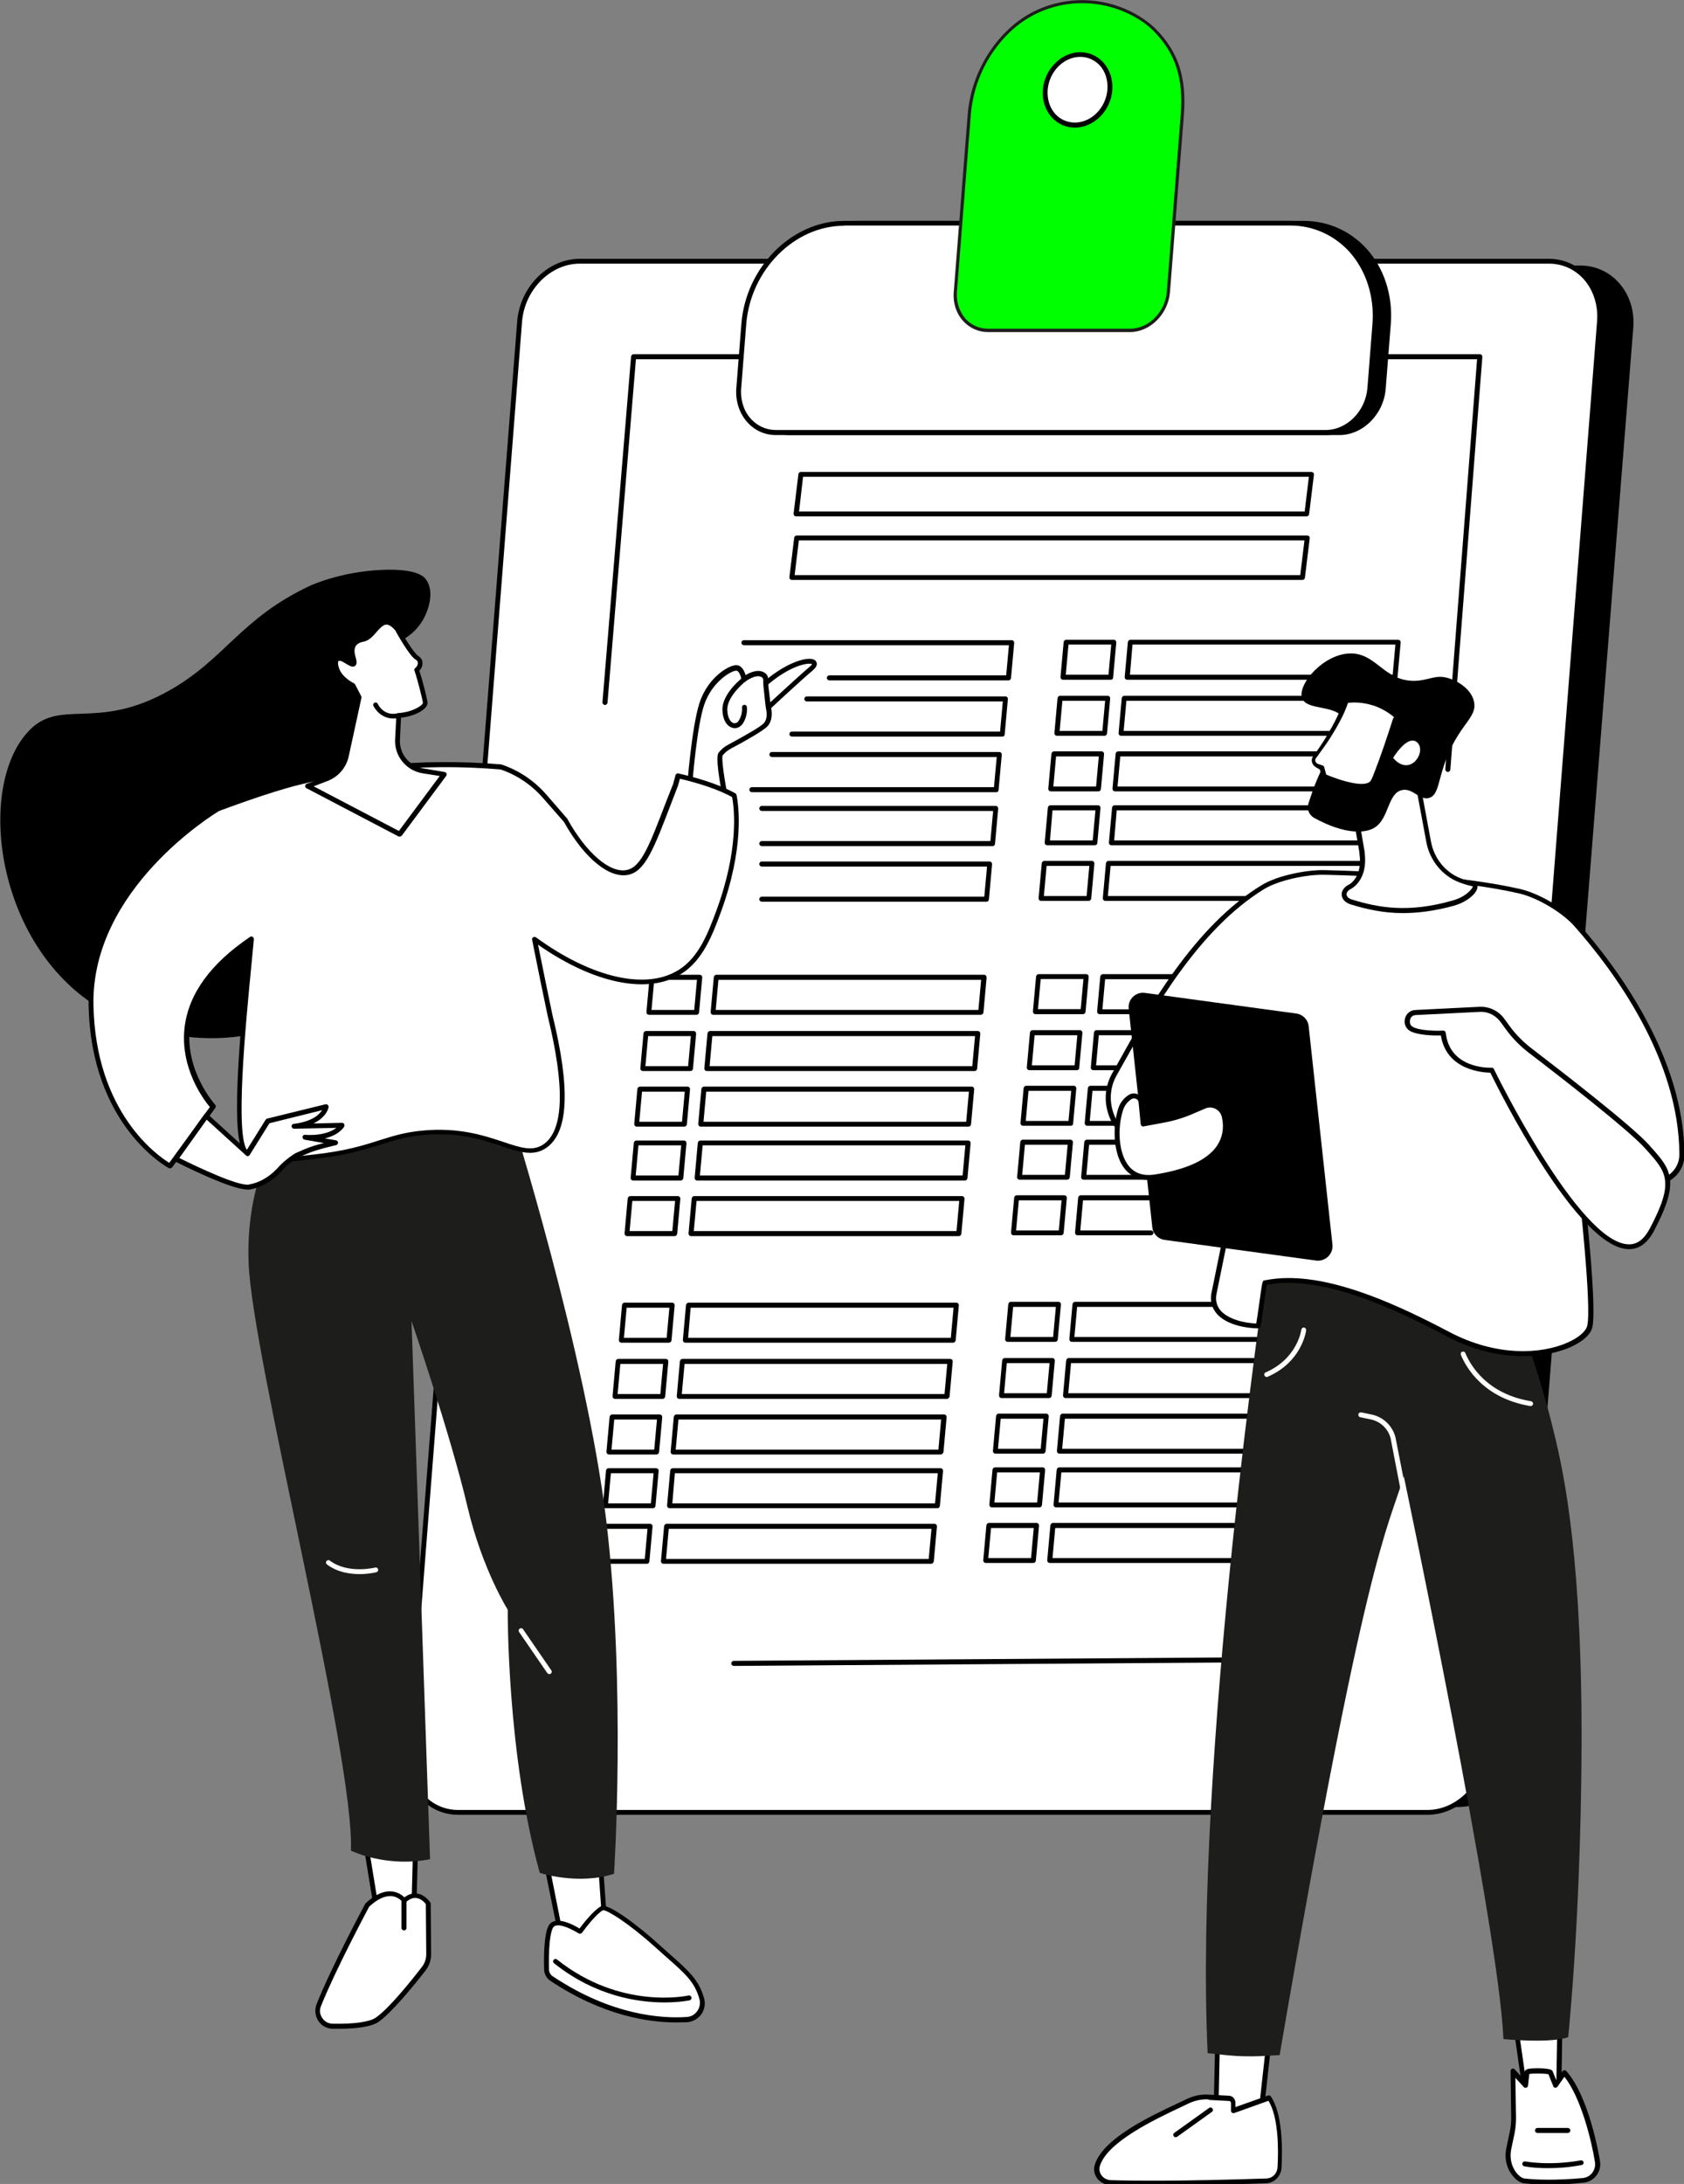 <?xml version="1.0" encoding="utf-8"?>
<!-- Generator: Adobe Illustrator 27.8.0, SVG Export Plug-In . SVG Version: 6.00 Build 0)  -->
<svg version="1.1" id="Ebene_1" xmlns="http://www.w3.org/2000/svg" xmlns:xlink="http://www.w3.org/1999/xlink" x="0px" y="0px"
	 width="800px" height="1037.1px" viewBox="0 0 800 1037.1" style="enable-background:new 0 0 800 1037.1;" xml:space="preserve">
<rect x="0" y="0" width="800" height="1037.1" fill="#808080" stroke="none"/>
<style type="text/css">
	.st0{fill:#FFFFFF;}
	.st1{fill:#00FF00;}
	.st2{fill:#1D1D1B;}
</style>
<g>
	<g>
		<g>
			<g>
				<path d="M750.8,127.3H290.4c-14.5,0-27.3,12.7-28.6,28.4l-53.5,672.9c-1.2,15.7,9.5,28.4,24,28.4h460.4
					c14.5,0,27.3-12.7,28.6-28.4l53.5-672.9C776.1,140,765.3,127.3,750.8,127.3z"/>
			</g>
		</g>
		<g>
			<g>
				<path d="M692.7,858.1H232.3c-7,0-13.4-2.8-18.1-7.9c-5.2-5.6-7.8-13.5-7.1-21.7l53.5-672.9c1.3-16.2,14.6-29.5,29.7-29.5h460.4
					c7,0,13.4,2.8,18.1,7.9c5.2,5.6,7.8,13.5,7.1,21.7l-53.5,672.9C721.1,844.9,707.8,858.1,692.7,858.1z M290.4,128.4
					c-13.9,0-26.2,12.3-27.4,27.3l-53.5,672.9c-0.6,7.6,1.8,14.9,6.5,20c4.3,4.6,10.1,7.2,16.4,7.2h460.4
					c13.9,0,26.2-12.3,27.4-27.3l53.5-672.9c0.6-7.6-1.8-14.9-6.5-20c-4.3-4.6-10.1-7.2-16.4-7.2H290.4z"/>
			</g>
		</g>
	</g>
	<g>
		<g>
			<g>
				<path class="st0" d="M735.7,124H275.4c-14.5,0-27.3,12.8-28.5,28.7L193.7,832c-1.2,15.8,9.5,28.7,24.1,28.7h460.4
					c14.5,0,27.3-12.8,28.5-28.7l53.2-679.3C761,136.9,750.3,124,735.7,124z"/>
			</g>
		</g>
		<g>
			<g>
				<path d="M678.1,861.8H217.7c-6.9,0-13.3-2.8-18-7.9c-5.2-5.7-7.9-13.7-7.2-22l53.2-679.3c1.3-16.4,14.6-29.7,29.7-29.7h460.4
					c6.9,0,13.3,2.8,18,7.9c5.2,5.7,7.9,13.7,7.2,22l-53.2,679.3C706.5,848.4,693.2,861.8,678.1,861.8z M275.4,125.2
					c-13.9,0-26.2,12.4-27.4,27.6l-53.2,679.3c-0.6,7.7,1.8,15.1,6.6,20.3c4.3,4.6,10,7.1,16.3,7.1h460.4
					c13.9,0,26.2-12.4,27.4-27.6l53.2-679.3c0.6-7.7-1.8-15.1-6.6-20.3c-4.3-4.6-10-7.1-16.3-7.1H275.4z"/>
			</g>
		</g>
	</g>
	<g>
		<g>
			<g>
				<polygon class="st0" points="654.7,787.1 252.7,787.1 301,169.5 703,169.5 				"/>
			</g>
		</g>
		<g>
			<g>
				<g>
					<path d="M620.8,245.2H378.2c-0.3,0-0.6-0.1-0.9-0.4c-0.2-0.2-0.3-0.6-0.3-0.9l2.3-18.8c0.1-0.6,0.6-1,1.2-1H623
						c0.3,0,0.6,0.1,0.9,0.4s0.3,0.6,0.3,0.9l-2.3,18.8C621.8,244.8,621.3,245.2,620.8,245.2z M379.6,242.9h240.2l2-16.5H381.5
						L379.6,242.9z"/>
				</g>
			</g>
			<g>
				<g>
					<path d="M618.7,275.4H376.2c-0.3,0-0.6-0.1-0.9-0.4c-0.2-0.2-0.3-0.6-0.3-0.9l2.3-18.8c0.1-0.6,0.6-1,1.2-1h242.5
						c0.3,0,0.6,0.1,0.9,0.4s0.3,0.6,0.3,0.9l-2.3,18.8C619.8,275,619.3,275.4,618.7,275.4z M377.5,273.1h240.2l2-16.5H379.5
						L377.5,273.1z"/>
				</g>
			</g>
		</g>
		<g>
			<g>
				<path d="M348.6,791.1c-0.6,0-1.2-0.5-1.2-1.2c0-0.6,0.5-1.2,1.2-1.2l231.5-1.6c0,0,0,0,0,0c0.6,0,1.2,0.5,1.2,1.2
					c0,0.6-0.5,1.2-1.2,1.2L348.6,791.1C348.6,791.1,348.6,791.1,348.6,791.1z"/>
			</g>
		</g>
		<g>
			<g>
				<path d="M687.8,366.6C687.8,366.6,687.8,366.6,687.8,366.6c-0.7-0.1-1.2-0.6-1.2-1.3l15.1-194.7H302.1l-13.5,163.1
					c-0.1,0.6-0.6,1.1-1.3,1.1c-0.6-0.1-1.1-0.6-1.1-1.3l13.6-164.2c0.1-0.6,0.6-1.1,1.2-1.1h402c0.3,0,0.6,0.1,0.9,0.4
					c0.2,0.2,0.3,0.6,0.3,0.9L689,365.5C688.9,366.1,688.4,366.6,687.8,366.6z"/>
			</g>
		</g>
		<g>
			<g>
				<g>
					<path d="M479.1,323.1H394c-0.6,0-1.2-0.5-1.2-1.2c0-0.6,0.5-1.2,1.2-1.2H478l1.3-14.3H353.4c-0.6,0-1.2-0.5-1.2-1.2
						c0-0.6,0.5-1.2,1.2-1.2h127.2c0.3,0,0.6,0.1,0.9,0.4c0.2,0.2,0.3,0.6,0.3,0.9l-1.5,16.6C480.2,322.7,479.7,323.1,479.1,323.1z"
						/>
				</g>
			</g>
			<g>
				<g>
					<path d="M476.2,349.8h-100c-0.6,0-1.2-0.5-1.2-1.2c0-0.6,0.5-1.2,1.2-1.2h98.9l1.3-14.3h-93.1c-0.6,0-1.2-0.5-1.2-1.2
						c0-0.6,0.5-1.2,1.2-1.2h94.3c0.3,0,0.6,0.1,0.9,0.4s0.3,0.6,0.3,0.9l-1.5,16.6C477.3,349.4,476.8,349.8,476.2,349.8z"/>
				</g>
			</g>
			<g>
				<g>
					<path d="M473.3,376.2H357.2c-0.6,0-1.2-0.5-1.2-1.2s0.5-1.2,1.2-1.2h115l1.3-14.3H366.7c-0.6,0-1.2-0.5-1.2-1.2
						c0-0.6,0.5-1.2,1.2-1.2h108c0.3,0,0.6,0.1,0.9,0.4c0.2,0.2,0.3,0.6,0.3,0.9l-1.5,16.6C474.4,375.8,473.9,376.2,473.3,376.2z"/>
				</g>
			</g>
			<g>
				<g>
					<polygon class="st0" points="336.6,400.6 313.9,400.6 315.4,384 338,384 					"/>
				</g>
			</g>
			<g>
				<g>
					<path d="M471.6,401.8H361.9c-0.6,0-1.2-0.5-1.2-1.2c0-0.6,0.5-1.2,1.2-1.2h108.6l1.3-14.3H361.9c-0.6,0-1.2-0.5-1.2-1.2
						c0-0.6,0.5-1.2,1.2-1.2h111.1c0.3,0,0.6,0.1,0.9,0.4c0.2,0.2,0.3,0.6,0.3,0.9l-1.5,16.6C472.7,401.3,472.2,401.8,471.6,401.8z"
						/>
				</g>
			</g>
			<g>
				<g>
					<polygon class="st0" points="333.7,427 311,427 312.5,410.4 335.1,410.4 					"/>
				</g>
			</g>
			<g>
				<g>
					<path d="M468.7,428.2H361.9c-0.6,0-1.2-0.5-1.2-1.2c0-0.6,0.5-1.2,1.2-1.2h105.7l1.3-14.3h-107c-0.6,0-1.2-0.5-1.2-1.2
						c0-0.6,0.5-1.2,1.2-1.2h108.2c0.3,0,0.6,0.1,0.9,0.4c0.2,0.2,0.3,0.6,0.3,0.9l-1.5,16.6C469.8,427.7,469.3,428.2,468.7,428.2z"
						/>
				</g>
			</g>
		</g>
		<g>
			<g>
				<g>
					<path d="M527.7,322.8H505c-0.3,0-0.6-0.1-0.9-0.4c-0.2-0.2-0.3-0.6-0.3-0.9l1.5-16.6c0.1-0.6,0.6-1.1,1.2-1.1h22.6
						c0.3,0,0.6,0.1,0.9,0.4c0.2,0.2,0.3,0.6,0.3,0.9l-1.5,16.6C528.8,322.3,528.3,322.8,527.7,322.8z M506.3,320.4h20.3l1.3-14.3
						h-20.3L506.3,320.4z"/>
				</g>
			</g>
			<g>
				<g>
					<path d="M662.7,322.8H535.5c-0.3,0-0.6-0.1-0.9-0.4s-0.3-0.6-0.3-0.9l1.5-16.6c0.1-0.6,0.6-1.1,1.2-1.1h127.2
						c0.3,0,0.6,0.1,0.9,0.4c0.2,0.2,0.3,0.6,0.3,0.9l-1.5,16.6C663.8,322.3,663.3,322.8,662.7,322.8z M536.8,320.4h124.8l1.3-14.3
						H538L536.8,320.4z"/>
				</g>
			</g>
			<g>
				<g>
					<path d="M524.7,349.4h-22.6c-0.3,0-0.6-0.1-0.9-0.4c-0.2-0.2-0.3-0.6-0.3-0.9l1.5-16.6c0.1-0.6,0.6-1.1,1.2-1.1h22.6
						c0.3,0,0.6,0.1,0.9,0.4c0.2,0.2,0.3,0.6,0.3,0.9l-1.5,16.6C525.8,349,525.3,349.4,524.7,349.4z M503.4,347.1h20.3l1.3-14.3
						h-20.3L503.4,347.1z"/>
				</g>
			</g>
			<g>
				<g>
					<path d="M659.7,349.4H532.6c-0.3,0-0.6-0.1-0.9-0.4s-0.3-0.6-0.3-0.9l1.5-16.6c0.1-0.6,0.6-1.1,1.2-1.1h127.2
						c0.3,0,0.6,0.1,0.9,0.4c0.2,0.2,0.3,0.6,0.3,0.9l-1.5,16.6C660.8,349,660.3,349.4,659.7,349.4z M533.8,347.1h124.8l1.3-14.3
						H535.1L533.8,347.1z"/>
				</g>
			</g>
			<g>
				<g>
					<path d="M521.8,375.8h-22.6c-0.3,0-0.6-0.1-0.9-0.4s-0.3-0.6-0.3-0.9l1.5-16.6c0.1-0.6,0.6-1.1,1.2-1.1h22.6
						c0.3,0,0.6,0.1,0.9,0.4c0.2,0.2,0.3,0.6,0.3,0.9l-1.5,16.6C522.9,375.4,522.4,375.8,521.8,375.8z M500.4,373.5h20.3l1.3-14.3
						h-20.3L500.4,373.5z"/>
				</g>
			</g>
			<g>
				<g>
					<path d="M656.8,375.8H529.7c-0.3,0-0.6-0.1-0.9-0.4c-0.2-0.2-0.3-0.6-0.3-0.9l1.5-16.6c0.1-0.6,0.6-1.1,1.2-1.1h127.2
						c0.3,0,0.6,0.1,0.9,0.4c0.2,0.2,0.3,0.6,0.3,0.9l-1.5,16.6C657.9,375.4,657.4,375.8,656.8,375.8z M530.9,373.5h124.8l1.3-14.3
						H532.2L530.9,373.5z"/>
				</g>
			</g>
			<g>
				<g>
					<path d="M520.1,401.4h-22.6c-0.3,0-0.6-0.1-0.9-0.4s-0.3-0.6-0.3-0.9l1.5-16.6c0.1-0.6,0.6-1.1,1.2-1.1h22.6
						c0.3,0,0.6,0.1,0.9,0.4c0.2,0.2,0.3,0.6,0.3,0.9l-1.5,16.6C521.3,400.9,520.8,401.4,520.1,401.4z M498.8,399.1h20.3l1.3-14.3
						H500L498.8,399.1z"/>
				</g>
			</g>
			<g>
				<g>
					<path d="M655.2,401.4H528c-0.3,0-0.6-0.1-0.9-0.4s-0.3-0.6-0.3-0.9l1.5-16.6c0.1-0.6,0.6-1.1,1.2-1.1h127.2
						c0.3,0,0.6,0.1,0.9,0.4c0.2,0.2,0.3,0.6,0.3,0.9l-1.5,16.6C656.3,400.9,655.8,401.4,655.2,401.4z M529.3,399.1h124.8l1.3-14.3
						H530.5L529.3,399.1z"/>
				</g>
			</g>
			<g>
				<g>
					<path d="M517.2,427.8h-22.6c-0.3,0-0.6-0.1-0.9-0.4c-0.2-0.2-0.3-0.6-0.3-0.9l1.5-16.6c0.1-0.6,0.6-1.1,1.2-1.1h22.6
						c0.3,0,0.6,0.1,0.9,0.4c0.2,0.2,0.3,0.6,0.3,0.9l-1.5,16.6C518.3,427.3,517.8,427.8,517.2,427.8z M495.9,425.5h20.3l1.3-14.3
						h-20.3L495.9,425.5z"/>
				</g>
			</g>
			<g>
				<g>
					<path d="M652.2,427.8H525.1c-0.3,0-0.6-0.1-0.9-0.4c-0.2-0.2-0.3-0.6-0.3-0.9l1.5-16.6c0.1-0.6,0.6-1.1,1.2-1.1h127.2
						c0.3,0,0.6,0.1,0.9,0.4c0.2,0.2,0.3,0.6,0.3,0.9l-1.5,16.6C653.4,427.3,652.8,427.8,652.2,427.8z M526.3,425.5h124.8l1.3-14.3
						H527.6L526.3,425.5z"/>
				</g>
			</g>
		</g>
		<g>
			<g>
				<g>
					<path d="M330.9,481.9h-22.6c-0.3,0-0.6-0.1-0.9-0.4c-0.2-0.2-0.3-0.6-0.3-0.9l1.5-16.6c0.1-0.6,0.6-1.1,1.2-1.1h22.6
						c0.3,0,0.6,0.1,0.9,0.4s0.3,0.6,0.3,0.9l-1.5,16.6C332,481.5,331.5,481.9,330.9,481.9z M309.5,479.6h20.3l1.3-14.3h-20.3
						L309.5,479.6z"/>
				</g>
			</g>
			<g>
				<g>
					<path d="M465.9,481.9H338.8c-0.3,0-0.6-0.1-0.9-0.4c-0.2-0.2-0.3-0.6-0.3-0.9l1.5-16.6c0.1-0.6,0.6-1.1,1.2-1.1h127.2
						c0.3,0,0.6,0.1,0.9,0.4c0.2,0.2,0.3,0.6,0.3,0.9l-1.5,16.6C467,481.5,466.5,481.9,465.9,481.9z M340,479.6h124.8l1.3-14.3
						H341.3L340,479.6z"/>
				</g>
			</g>
			<g>
				<g>
					<path d="M328,508.6h-22.6c-0.3,0-0.6-0.1-0.9-0.4c-0.2-0.2-0.3-0.6-0.3-0.9l1.5-16.6c0.1-0.6,0.6-1.1,1.2-1.1h22.6
						c0.3,0,0.6,0.1,0.9,0.4c0.2,0.2,0.3,0.6,0.3,0.9l-1.5,16.6C329.1,508.2,328.6,508.6,328,508.6z M306.6,506.3h20.3l1.3-14.3
						h-20.3L306.6,506.3z"/>
				</g>
			</g>
			<g>
				<g>
					<path d="M463,508.6H335.8c-0.3,0-0.6-0.1-0.9-0.4c-0.2-0.2-0.3-0.6-0.3-0.9l1.5-16.6c0.1-0.6,0.6-1.1,1.2-1.1h127.2
						c0.3,0,0.6,0.1,0.9,0.4c0.2,0.2,0.3,0.6,0.3,0.9l-1.5,16.6C464.1,508.2,463.6,508.6,463,508.6z M337.1,506.3h124.8l1.3-14.3
						H338.4L337.1,506.3z"/>
				</g>
			</g>
			<g>
				<g>
					<path d="M325.1,535h-22.6c-0.3,0-0.6-0.1-0.9-0.4c-0.2-0.2-0.3-0.6-0.3-0.9l1.5-16.6c0.1-0.6,0.6-1.1,1.2-1.1h22.6
						c0.3,0,0.6,0.1,0.9,0.4c0.2,0.2,0.3,0.6,0.3,0.9l-1.5,16.6C326.2,534.6,325.7,535,325.1,535z M303.7,532.7H324l1.3-14.3H305
						L303.7,532.7z"/>
				</g>
			</g>
			<g>
				<g>
					<path d="M460.1,535H332.9c-0.3,0-0.6-0.1-0.9-0.4c-0.2-0.2-0.3-0.6-0.3-0.9l1.5-16.6c0.1-0.6,0.6-1.1,1.2-1.1h127.2
						c0.3,0,0.6,0.1,0.9,0.4c0.2,0.2,0.3,0.6,0.3,0.9l-1.5,16.6C461.2,534.6,460.7,535,460.1,535z M334.2,532.7H459l1.3-14.3H335.5
						L334.2,532.7z"/>
				</g>
			</g>
			<g>
				<g>
					<path d="M323.4,560.6h-22.6c-0.3,0-0.6-0.1-0.9-0.4c-0.2-0.2-0.3-0.6-0.3-0.9l1.5-16.6c0.1-0.6,0.6-1.1,1.2-1.1h22.6
						c0.3,0,0.6,0.1,0.9,0.4c0.2,0.2,0.3,0.6,0.3,0.9l-1.5,16.6C324.5,560.1,324,560.6,323.4,560.6z M302,558.2h20.3l1.3-14.3h-20.3
						L302,558.2z"/>
				</g>
			</g>
			<g>
				<g>
					<path d="M458.4,560.6H331.2c-0.3,0-0.6-0.1-0.9-0.4c-0.2-0.2-0.3-0.6-0.3-0.9l1.5-16.6c0.1-0.6,0.6-1.1,1.2-1.1h127.2
						c0.3,0,0.6,0.1,0.9,0.4c0.2,0.2,0.3,0.6,0.3,0.9l-1.5,16.6C459.5,560.1,459,560.6,458.4,560.6z M332.5,558.2h124.8l1.3-14.3
						H333.8L332.5,558.2z"/>
				</g>
			</g>
			<g>
				<g>
					<path d="M320.5,587h-22.6c-0.3,0-0.6-0.1-0.9-0.4c-0.2-0.2-0.3-0.6-0.3-0.9l1.5-16.6c0.1-0.6,0.6-1.1,1.2-1.1H322
						c0.3,0,0.6,0.1,0.9,0.4s0.3,0.6,0.3,0.9l-1.5,16.6C321.6,586.5,321.1,587,320.5,587z M299.1,584.6h20.3l1.3-14.3h-20.3
						L299.1,584.6z"/>
				</g>
			</g>
			<g>
				<g>
					<path d="M455.5,587H328.3c-0.3,0-0.6-0.1-0.9-0.4c-0.2-0.2-0.3-0.6-0.3-0.9l1.5-16.6c0.1-0.6,0.6-1.1,1.2-1.1H457
						c0.3,0,0.6,0.1,0.9,0.4c0.2,0.2,0.3,0.6,0.3,0.9l-1.5,16.6C456.6,586.5,456.1,587,455.5,587z M329.6,584.6h124.8l1.3-14.3
						H330.9L329.6,584.6z"/>
				</g>
			</g>
		</g>
		<g>
			<g>
				<g>
					<path d="M514.5,481.6h-22.6c-0.3,0-0.6-0.1-0.9-0.4c-0.2-0.2-0.3-0.6-0.3-0.9l1.5-16.6c0.1-0.6,0.6-1.1,1.2-1.1H516
						c0.3,0,0.6,0.1,0.9,0.4c0.2,0.2,0.3,0.6,0.3,0.9l-1.5,16.6C515.6,481.1,515.1,481.6,514.5,481.6z M493.1,479.2h20.3l1.3-14.3
						h-20.3L493.1,479.2z"/>
				</g>
			</g>
			<g>
				<g>
					<path d="M605.6,481.6h-83.2c-0.3,0-0.6-0.1-0.9-0.4c-0.2-0.2-0.3-0.6-0.3-0.9l1.5-16.6c0.1-0.6,0.6-1.1,1.2-1.1h81.8
						c0.6,0,1.2,0.5,1.2,1.2c0,0.6-0.5,1.2-1.2,1.2h-80.7l-1.3,14.3h82c0.6,0,1.2,0.5,1.2,1.2C606.7,481,606.2,481.6,605.6,481.6z"
						/>
				</g>
			</g>
			<g>
				<g>
					<path d="M511.6,508.2h-22.6c-0.3,0-0.6-0.1-0.9-0.4c-0.2-0.2-0.3-0.6-0.3-0.9l1.5-16.6c0.1-0.6,0.6-1.1,1.2-1.1H513
						c0.3,0,0.6,0.1,0.9,0.4c0.2,0.2,0.3,0.6,0.3,0.9l-1.5,16.6C512.7,507.8,512.2,508.2,511.6,508.2z M490.2,505.9h20.3l1.3-14.3
						h-20.3L490.2,505.9z"/>
				</g>
			</g>
			<g>
				<g>
					<path d="M608.1,508.2h-88.7c-0.3,0-0.6-0.1-0.9-0.4s-0.3-0.6-0.3-0.9l1.5-16.6c0.1-0.6,0.6-1.1,1.2-1.1h86.4
						c0.6,0,1.2,0.5,1.2,1.2c0,0.6-0.5,1.2-1.2,1.2h-85.3l-1.3,14.3h87.4c0.6,0,1.2,0.5,1.2,1.2
						C609.2,507.7,608.7,508.2,608.1,508.2z"/>
				</g>
			</g>
			<g>
				<g>
					<path d="M508.7,534.6H486c-0.3,0-0.6-0.1-0.9-0.4c-0.2-0.2-0.3-0.6-0.3-0.9l1.5-16.6c0.1-0.6,0.6-1.1,1.2-1.1h22.6
						c0.3,0,0.6,0.1,0.9,0.4c0.2,0.2,0.3,0.6,0.3,0.9l-1.5,16.6C509.8,534.2,509.3,534.6,508.7,534.6z M487.3,532.3h20.3l1.3-14.3
						h-20.3L487.3,532.3z"/>
				</g>
			</g>
			<g>
				<g>
					<path d="M605.6,534.6h-89.1c-0.3,0-0.6-0.1-0.9-0.4c-0.2-0.2-0.3-0.6-0.3-0.9l1.5-16.6c0.1-0.6,0.6-1.1,1.2-1.1h89.3
						c0.6,0,1.2,0.5,1.2,1.2c0,0.6-0.5,1.2-1.2,1.2H519l-1.3,14.3h87.8c0.6,0,1.2,0.5,1.2,1.2S606.2,534.6,605.6,534.6z"/>
				</g>
			</g>
			<g>
				<g>
					<path d="M507,560.2h-22.6c-0.3,0-0.6-0.1-0.9-0.4s-0.3-0.6-0.3-0.9l1.5-16.6c0.1-0.6,0.6-1.1,1.2-1.1h22.6
						c0.3,0,0.6,0.1,0.9,0.4c0.2,0.2,0.3,0.6,0.3,0.9l-1.5,16.6C508.1,559.7,507.6,560.2,507,560.2z M485.6,557.9h20.3l1.3-14.3
						h-20.3L485.6,557.9z"/>
				</g>
			</g>
			<g>
				<g>
					<path d="M558.6,560.2h-43.8c-0.3,0-0.6-0.1-0.9-0.4c-0.2-0.2-0.3-0.6-0.3-0.9l1.5-16.6c0.1-0.6,0.6-1.1,1.2-1.1h65.7
						c0.6,0,1.2,0.5,1.2,1.2c0,0.6-0.5,1.2-1.2,1.2h-64.6l-1.3,14.3h42.5c0.6,0,1.2,0.5,1.2,1.2
						C559.8,559.7,559.3,560.2,558.6,560.2z"/>
				</g>
			</g>
			<g>
				<g>
					<path d="M504.1,586.6h-22.6c-0.3,0-0.6-0.1-0.9-0.4c-0.2-0.2-0.3-0.6-0.3-0.9l1.5-16.6c0.1-0.6,0.6-1.1,1.2-1.1h22.6
						c0.3,0,0.6,0.1,0.9,0.4c0.2,0.2,0.3,0.6,0.3,0.9l-1.5,16.6C505.2,586.1,504.7,586.6,504.1,586.6z M482.7,584.3H503l1.3-14.3
						H484L482.7,584.3z"/>
				</g>
			</g>
			<g>
				<g>
					<path d="M546.7,586.6h-34.8c-0.3,0-0.6-0.1-0.9-0.4c-0.2-0.2-0.3-0.6-0.3-0.9l1.5-16.6c0.1-0.6,0.6-1.1,1.2-1.1h40.5
						c0.6,0,1.2,0.5,1.2,1.2c0,0.6-0.5,1.2-1.2,1.2h-39.4l-1.3,14.3h33.6c0.6,0,1.2,0.5,1.2,1.2
						C547.9,586.1,547.4,586.6,546.7,586.6z"/>
				</g>
			</g>
		</g>
		<g>
			<g>
				<g>
					<path d="M317.8,637.6h-22.6c-0.3,0-0.6-0.1-0.9-0.4c-0.2-0.2-0.3-0.6-0.3-0.9l1.5-16.6c0.1-0.6,0.6-1.1,1.2-1.1h22.6
						c0.3,0,0.6,0.1,0.9,0.4c0.2,0.2,0.3,0.6,0.3,0.9l-1.5,16.6C318.9,637.1,318.4,637.6,317.8,637.6z M296.4,635.3h20.3L318,621
						h-20.3L296.4,635.3z"/>
				</g>
			</g>
			<g>
				<g>
					<path d="M452.8,637.6H325.6c-0.3,0-0.6-0.1-0.9-0.4c-0.2-0.2-0.3-0.6-0.3-0.9l1.5-16.6c0.1-0.6,0.6-1.1,1.2-1.1h127.2
						c0.3,0,0.6,0.1,0.9,0.4s0.3,0.6,0.3,0.9l-1.5,16.6C453.9,637.1,453.4,637.6,452.8,637.6z M326.9,635.3h124.8L453,621H328.1
						L326.9,635.3z"/>
				</g>
			</g>
			<g>
				<g>
					<path d="M314.8,664.3h-22.6c-0.3,0-0.6-0.1-0.9-0.4c-0.2-0.2-0.3-0.6-0.3-0.9l1.5-16.6c0.1-0.6,0.6-1.1,1.2-1.1h22.6
						c0.3,0,0.6,0.1,0.9,0.4c0.2,0.2,0.3,0.6,0.3,0.9l-1.5,16.6C315.9,663.8,315.4,664.3,314.8,664.3z M293.4,662h20.3l1.3-14.3
						h-20.3L293.4,662z"/>
				</g>
			</g>
			<g>
				<g>
					<path d="M449.8,664.3H322.7c-0.3,0-0.6-0.1-0.9-0.4c-0.2-0.2-0.3-0.6-0.3-0.9l1.5-16.6c0.1-0.6,0.6-1.1,1.2-1.1h127.2
						c0.3,0,0.6,0.1,0.9,0.4c0.2,0.2,0.3,0.6,0.3,0.9l-1.5,16.6C450.9,663.8,450.4,664.3,449.8,664.3z M323.9,662h124.8l1.3-14.3
						H325.2L323.9,662z"/>
				</g>
			</g>
			<g>
				<g>
					<path d="M311.9,690.7h-22.6c-0.3,0-0.6-0.1-0.9-0.4c-0.2-0.2-0.3-0.6-0.3-0.9l1.5-16.6c0.1-0.6,0.6-1.1,1.2-1.1h22.6
						c0.3,0,0.6,0.1,0.9,0.4c0.2,0.2,0.3,0.6,0.3,0.9l-1.5,16.6C313,690.2,312.5,690.7,311.9,690.7z M290.5,688.4h20.3l1.3-14.3
						h-20.3L290.5,688.4z"/>
				</g>
			</g>
			<g>
				<g>
					<path d="M446.9,690.7H319.8c-0.3,0-0.6-0.1-0.9-0.4c-0.2-0.2-0.3-0.6-0.3-0.9l1.5-16.6c0.1-0.6,0.6-1.1,1.2-1.1h127.2
						c0.3,0,0.6,0.1,0.9,0.4c0.2,0.2,0.3,0.6,0.3,0.9l-1.5,16.6C448,690.2,447.5,690.7,446.9,690.7z M321,688.4h124.8l1.3-14.3
						H322.3L321,688.4z"/>
				</g>
			</g>
			<g>
				<g>
					<path d="M310.2,716.2h-22.6c-0.3,0-0.6-0.1-0.9-0.4c-0.2-0.2-0.3-0.6-0.3-0.9l1.5-16.6c0.1-0.6,0.6-1.1,1.2-1.1h22.6
						c0.3,0,0.6,0.1,0.9,0.4c0.2,0.2,0.3,0.6,0.3,0.9l-1.5,16.6C311.3,715.8,310.8,716.2,310.2,716.2z M288.9,713.9h20.3l1.3-14.3
						h-20.3L288.9,713.9z"/>
				</g>
			</g>
			<g>
				<g>
					<path d="M445.3,716.2H318.1c-0.3,0-0.6-0.1-0.9-0.4c-0.2-0.2-0.3-0.6-0.3-0.9l1.5-16.6c0.1-0.6,0.6-1.1,1.2-1.1h127.2
						c0.3,0,0.6,0.1,0.9,0.4c0.2,0.2,0.3,0.6,0.3,0.9l-1.5,16.6C446.4,715.8,445.9,716.2,445.3,716.2z M319.4,713.9h124.8l1.3-14.3
						H320.6L319.4,713.9z"/>
				</g>
			</g>
			<g>
				<g>
					<path d="M307.3,742.6h-22.6c-0.3,0-0.6-0.1-0.9-0.4c-0.2-0.2-0.3-0.6-0.3-0.9l1.5-16.6c0.1-0.6,0.6-1.1,1.2-1.1h22.6
						c0.3,0,0.6,0.1,0.9,0.4c0.2,0.2,0.3,0.6,0.3,0.9l-1.5,16.6C308.4,742.2,307.9,742.6,307.3,742.6z M286,740.3h20.3l1.3-14.3
						h-20.3L286,740.3z"/>
				</g>
			</g>
			<g>
				<g>
					<path d="M442.3,742.6H315.2c-0.3,0-0.6-0.1-0.9-0.4c-0.2-0.2-0.3-0.6-0.3-0.9l1.5-16.6c0.1-0.6,0.6-1.1,1.2-1.1h127.2
						c0.3,0,0.6,0.1,0.9,0.4c0.2,0.2,0.3,0.6,0.3,0.9l-1.5,16.6C443.4,742.2,442.9,742.6,442.3,742.6z M316.4,740.3h124.8l1.3-14.3
						H317.7L316.4,740.3z"/>
				</g>
			</g>
		</g>
		<g>
			<g>
				<g>
					<path d="M501.3,637.2h-22.6c-0.3,0-0.6-0.1-0.9-0.4c-0.2-0.2-0.3-0.6-0.3-0.9l1.5-16.6c0.1-0.6,0.6-1.1,1.2-1.1h22.6
						c0.3,0,0.6,0.1,0.9,0.4s0.3,0.6,0.3,0.9l-1.5,16.6C502.4,636.8,501.9,637.2,501.3,637.2z M480,634.9h20.3l1.3-14.3h-20.3
						L480,634.9z"/>
				</g>
			</g>
			<g>
				<g>
					<path d="M636.3,637.2H509.2c-0.3,0-0.6-0.1-0.9-0.4c-0.2-0.2-0.3-0.6-0.3-0.9l1.5-16.6c0.1-0.6,0.6-1.1,1.2-1.1h127.2
						c0.3,0,0.6,0.1,0.9,0.4s0.3,0.6,0.3,0.9l-1.5,16.6C637.4,636.8,636.9,637.2,636.3,637.2z M510.4,634.9h124.8l1.3-14.3H511.7
						L510.4,634.9z"/>
				</g>
			</g>
			<g>
				<g>
					<path d="M498.4,663.9h-22.6c-0.3,0-0.6-0.1-0.9-0.4c-0.2-0.2-0.3-0.6-0.3-0.9l1.5-16.6c0.1-0.6,0.6-1.1,1.2-1.1h22.6
						c0.3,0,0.6,0.1,0.9,0.4c0.2,0.2,0.3,0.6,0.3,0.9l-1.5,16.6C499.5,663.4,499,663.9,498.4,663.9z M477,661.6h20.3l1.3-14.3h-20.3
						L477,661.6z"/>
				</g>
			</g>
			<g>
				<g>
					<path d="M633.4,663.9H506.2c-0.3,0-0.6-0.1-0.9-0.4c-0.2-0.2-0.3-0.6-0.3-0.9l1.5-16.6c0.1-0.6,0.6-1.1,1.2-1.1h127.2
						c0.3,0,0.6,0.1,0.9,0.4c0.2,0.2,0.3,0.6,0.3,0.9l-1.5,16.6C634.5,663.4,634,663.9,633.4,663.9z M507.5,661.6h124.8l1.3-14.3
						H508.8L507.5,661.6z"/>
				</g>
			</g>
			<g>
				<g>
					<path d="M495.5,690.3h-22.6c-0.3,0-0.6-0.1-0.9-0.4c-0.2-0.2-0.3-0.6-0.3-0.9l1.5-16.6c0.1-0.6,0.6-1.1,1.2-1.1H497
						c0.3,0,0.6,0.1,0.9,0.4c0.2,0.2,0.3,0.6,0.3,0.9l-1.5,16.6C496.6,689.8,496.1,690.3,495.5,690.3z M474.1,688h20.3l1.3-14.3
						h-20.3L474.1,688z"/>
				</g>
			</g>
			<g>
				<g>
					<path d="M630.5,690.3H503.3c-0.3,0-0.6-0.1-0.9-0.4c-0.2-0.2-0.3-0.6-0.3-0.9l1.5-16.6c0.1-0.6,0.6-1.1,1.2-1.1H632
						c0.3,0,0.6,0.1,0.9,0.4s0.3,0.6,0.3,0.9l-1.5,16.6C631.6,689.8,631.1,690.3,630.5,690.3z M504.6,688h124.8l1.3-14.3H505.9
						L504.6,688z"/>
				</g>
			</g>
			<g>
				<g>
					<path d="M493.8,715.8h-22.6c-0.3,0-0.6-0.1-0.9-0.4c-0.2-0.2-0.3-0.6-0.3-0.9l1.5-16.6c0.1-0.6,0.6-1.1,1.2-1.1h22.6
						c0.3,0,0.6,0.1,0.9,0.4c0.2,0.2,0.3,0.6,0.3,0.9l-1.5,16.6C494.9,715.4,494.4,715.8,493.8,715.8z M472.4,713.5h20.3l1.3-14.3
						h-20.3L472.4,713.5z"/>
				</g>
			</g>
			<g>
				<g>
					<path d="M628.8,715.8H501.7c-0.3,0-0.6-0.1-0.9-0.4s-0.3-0.6-0.3-0.9l1.5-16.6c0.1-0.6,0.6-1.1,1.2-1.1h127.2
						c0.3,0,0.6,0.1,0.9,0.4s0.3,0.6,0.3,0.9l-1.5,16.6C629.9,715.4,629.4,715.8,628.8,715.8z M502.9,713.5h124.8l1.3-14.3H504.2
						L502.9,713.5z"/>
				</g>
			</g>
			<g>
				<g>
					<path d="M490.9,742.2h-22.6c-0.3,0-0.6-0.1-0.9-0.4s-0.3-0.6-0.3-0.9l1.5-16.6c0.1-0.6,0.6-1.1,1.2-1.1h22.6
						c0.3,0,0.6,0.1,0.9,0.4c0.2,0.2,0.3,0.6,0.3,0.9l-1.5,16.6C492,741.8,491.5,742.2,490.9,742.2z M469.5,739.9h20.3l1.3-14.3
						h-20.3L469.5,739.9z"/>
				</g>
			</g>
			<g>
				<g>
					<path d="M625.9,742.2H498.7c-0.3,0-0.6-0.1-0.9-0.4c-0.2-0.2-0.3-0.6-0.3-0.9l1.5-16.6c0.1-0.6,0.6-1.1,1.2-1.1h127.2
						c0.3,0,0.6,0.1,0.9,0.4c0.2,0.2,0.3,0.6,0.3,0.9l-1.5,16.6C627,741.8,626.5,742.2,625.9,742.2z M500,739.9h124.8l1.3-14.3
						H501.3L500,739.9z"/>
				</g>
			</g>
		</g>
	</g>
	<g>
		<g>
			<g>
				<path d="M636.3,205.4H375.1c-10.6,0-18.5-9.4-17.6-21l2.4-30.5c2.1-26.4,23.4-47.9,47.7-47.9h211.9c24.3,0,42.2,21.4,40.2,47.9
					l-2.4,30.5C656.3,196,646.9,205.4,636.3,205.4z"/>
			</g>
		</g>
		<g>
			<g>
				<path d="M636.3,206.6H375.1c-5.2,0-9.9-2.1-13.4-5.9c-3.9-4.2-5.8-10.2-5.4-16.4l2.4-30.5c2.1-27,24-48.9,48.8-48.9h211.9
					c11.3,0,21.8,4.6,29.5,12.9c8.6,9.3,12.9,22.5,11.8,36.2l-2.4,30.5C657.4,196.7,647.5,206.6,636.3,206.6z M407.5,107.2
					c-23.6,0-44.5,21-46.5,46.8l-2.4,30.5c-0.4,5.6,1.3,10.9,4.8,14.6c3.1,3.3,7.2,5.1,11.7,5.1h261.2c10,0,18.9-8.9,19.8-19.9
					l2.4-30.5c1-13.1-3.1-25.6-11.2-34.5c-7.3-7.8-17.1-12.2-27.8-12.2H407.5z"/>
			</g>
		</g>
	</g>
	<g>
		<g>
			<g>
				<path class="st0" d="M629.8,205.4H368.6c-10.6,0-18.5-9.4-17.6-21l2.4-30.5c2.1-26.4,23.4-47.9,47.7-47.9h211.9
					c24.3,0,42.2,21.4,40.2,47.9l-2.4,30.5C649.8,196,640.5,205.4,629.8,205.4z"/>
			</g>
		</g>
		<g>
			<g>
				<path d="M629.8,206.6H368.6c-5.2,0-9.9-2.1-13.4-5.9c-3.9-4.2-5.9-10.2-5.4-16.4l2.4-30.5c2.1-27,24-48.9,48.8-48.9h211.9
					c11.3,0,21.8,4.6,29.5,12.9c8.6,9.3,12.9,22.5,11.8,36.2l-2.4,30.5C650.9,196.7,641,206.6,629.8,206.6z M401,107.2
					c-23.6,0-44.5,21-46.5,46.8l-2.4,30.5c-0.4,5.6,1.3,10.9,4.8,14.6c3.1,3.3,7.2,5.1,11.7,5.1h261.2c10,0,18.9-8.9,19.8-19.9
					l2.4-30.5c1-13.1-3.1-25.6-11.2-34.5c-7.3-7.8-17.1-12.2-27.8-12.2H401z"/>
			</g>
		</g>
	</g>
	<g>
		<path d="M514.8,59.4c-8.5,0-14.8-7.5-14.1-16.8c0.7-9.3,8.2-16.8,16.7-16.8c8.5,0,14.8,7.5,14.1,16.8
			C530.8,51.9,523.3,59.4,514.8,59.4z"/>
	</g>
	<g>
		<path d="M514.8,60.6c-4.2,0-8-1.7-10.9-4.8c-3.1-3.4-4.7-8.2-4.3-13.2c0.8-9.8,8.8-17.8,17.8-17.8c4.2,0,8,1.7,10.9,4.8
			c3.1,3.4,4.7,8.2,4.3,13.2C531.9,52.6,523.9,60.6,514.8,60.6z"/>
	</g>
	<g>
		<path d="M517.5,27c-7.9,0-14.8,7-15.5,15.7c-0.3,4.4,1,8.6,3.7,11.5c2.4,2.6,5.7,4,9.2,4c7.9,0,14.8-7,15.5-15.7
			c0.3-4.4-1-8.6-3.7-11.5C524.2,28.5,521,27,517.5,27z"/>
	</g>
	<g>
		<path class="st0" d="M515.2,0.8c-27.3,0-51.3,24.1-53.6,53.9l-6.6,84c-0.7,9.5,5.7,17.2,14.4,17.2h67.4c8.7,0,16.3-7.7,17.1-17.2
			l6.6-84C562.7,24.9,542.5,0.8,515.2,0.8"/>
	</g>
	<g>
		<path class="st0" d="M510.6,59.4c-8.5,0-14.8-7.5-14.1-16.8c0.7-9.3,8.2-16.8,16.7-16.8c8.5,0,14.8,7.5,14.1,16.8
			C526.6,51.9,519.1,59.4,510.6,59.4z"/>
	</g>
	<g>
		<g>
			<path class="st1" d="M548.3,14.1c12,12,14.5,25.2,13.3,40.6l-6.6,84c-0.8,10-9,18.2-18.2,18.2h-67.4c-4.3,0-8.2-1.7-11.1-4.9
				c-3.2-3.5-4.8-8.4-4.4-13.5l6.6-84c1.3-16.4,9.1-31.2,20.4-41.2c17.4-15.5,43.8-16.7,62.8-3.2C545.3,11.3,546.9,12.6,548.3,14.1z
				"/>
			<path class="st2" d="M536.8,157.7h-67.4c-4.5,0-8.6-1.8-11.7-5.1c-3.4-3.6-5.1-8.8-4.6-14.1l6.6-84c1.2-15.9,8.8-31.2,20.6-41.7
				c17.6-15.7,44.4-17,63.8-3.2c1.8,1.3,3.4,2.6,4.8,4l0,0c10.9,10.9,14.9,23.2,13.5,41.2l-6.6,84
				C554.9,149.2,546.4,157.7,536.8,157.7z M514.1,1.5c-11.9,0-23.6,4.2-32.8,12.3c-11.6,10.3-18.9,25.2-20.1,40.7l-6.6,84
				c-0.4,4.9,1.2,9.6,4.2,13c2.8,3,6.5,4.6,10.6,4.6h67.4c8.9,0,16.7-7.9,17.5-17.5l6.6-84c1.4-17.5-2.5-29.5-13-40
				c-1.4-1.4-2.9-2.7-4.6-3.9C534.5,4.6,524.3,1.5,514.1,1.5z"/>
		</g>
	</g>
	<g>
		<path d="M510.6,60.6c-4.2,0-8-1.7-10.9-4.8c-3.1-3.4-4.7-8.2-4.3-13.2c0.8-9.8,8.8-17.8,17.8-17.8c4.2,0,8,1.7,10.9,4.8
			c3.1,3.4,4.7,8.2,4.3,13.2C527.7,52.6,519.7,60.6,510.6,60.6z"/>
	</g>
	<g>
		<path class="st0" d="M513.2,27c-7.9,0-14.8,7-15.5,15.7c-0.3,4.4,1,8.6,3.7,11.5c2.4,2.6,5.7,4,9.2,4c7.9,0,14.8-7,15.5-15.7
			c0.3-4.4-1-8.6-3.7-11.5C520,28.5,516.8,27,513.2,27z"/>
	</g>
	<g>
		<g>
			<g>
				<g>
					<g>
						<g>
							<polygon class="st0" points="718.4,950.4 724.6,994 740.5,994 741.3,951.2 							"/>
						</g>
					</g>
					<g>
						<g>
							<path d="M740.5,995.2C740.5,995.2,740.5,995.2,740.5,995.2l-15.9-0.1c-0.6,0-1.1-0.4-1.1-1l-6.2-43.6c0-0.3,0.1-0.7,0.3-0.9
								c0.2-0.3,0.6-0.4,0.9-0.4l22.8,0.8c0.6,0,1.1,0.5,1.1,1.2l-0.7,42.9C741.7,994.7,741.2,995.2,740.5,995.2z M725.6,992.8
								l13.7,0.1l0.7-40.6l-20.3-0.7L725.6,992.8z"/>
						</g>
					</g>
				</g>
				<g>
					<g>
						<g>
							<path class="st0" d="M724.1,1035.6c6.2,0.7,15.5,0.9,27.9-0.2c4.4-0.4,7.6-4.5,6.8-8.9c-1.9-11.8-7.3-32.7-15.8-42.3l-4.2,6
								l-2.5-6.2c-0.4-0.7-10.9-1.1-11.1,0.1l-0.6,6l-6-6.7l0.3,22c0,2.4-0.2,4.9-0.7,7.2l-1.6,7.6c-0.9,4.6,0.2,9.4,3.4,12.8
								C721.4,1034.6,722.8,1035.5,724.1,1035.6z"/>
						</g>
					</g>
					<g>
						<g>
							<path d="M736.2,1037.4c-5.2,0-9.3-0.3-12.2-0.6c-1.5-0.2-3.1-1.1-4.7-2.8c-3.4-3.6-4.8-8.8-3.7-13.9l1.6-7.6
								c0.5-2.3,0.7-4.6,0.7-7l-0.3-22c0-0.5,0.3-0.9,0.7-1.1c0.5-0.2,1-0.1,1.3,0.3l4.2,4.7l0.4-3.4c0.2-1.2,1.6-1.5,2.1-1.6
								c1.5-0.3,10.3-0.6,11.2,1c0,0.1,0.1,0.1,0.1,0.2l1.7,4.2l3-4.2c0.2-0.3,0.5-0.5,0.9-0.5c0.4,0,0.7,0.1,0.9,0.4
								c10.8,12.2,15.5,39.7,16,42.8c0.4,2.4-0.2,4.9-1.8,6.9c-1.5,1.9-3.7,3.1-6.1,3.3C745.9,1037.2,740.6,1037.4,736.2,1037.4z
								 M719.9,986.7l0.3,18.9c0,2.5-0.2,5-0.7,7.5l-1.6,7.6c-0.9,4.3,0.3,8.8,3.1,11.8c1.1,1.2,2.3,1.9,3.2,2
								c5.3,0.6,14.4,1,27.7-0.2c1.8-0.2,3.4-1,4.5-2.5c1.1-1.4,1.6-3.3,1.3-5.1c-1.7-10.6-6.7-30.6-14.5-40.5l-3.3,4.7
								c-0.2,0.3-0.7,0.5-1.1,0.5c-0.4,0-0.8-0.3-0.9-0.7l-2.3-5.7c-1.7-0.4-7.5-0.5-9.1-0.1l-0.6,5.5c0,0.5-0.4,0.8-0.8,1
								c-0.4,0.1-0.9,0-1.2-0.3L719.9,986.7z"/>
						</g>
					</g>
				</g>
				<g>
					<g>
						<path d="M735.5,1029.6c-6.9,0-11.1-0.8-11.4-0.9c-0.6-0.1-1-0.7-0.9-1.4c0.1-0.6,0.8-1,1.4-0.9c0.1,0,11.1,2.2,26.4-0.5
							c0.6-0.1,1.2,0.3,1.3,0.9c0.1,0.6-0.3,1.2-0.9,1.3C745.2,1029.3,739.8,1029.6,735.5,1029.6z"/>
					</g>
				</g>
				<g>
					<g>
						<path d="M744.8,1012.9h-14.4c-0.6,0-1.2-0.5-1.2-1.2c0-0.6,0.5-1.2,1.2-1.2h14.4c0.6,0,1.2,0.5,1.2,1.2
							C746,1012.4,745.4,1012.9,744.8,1012.9z"/>
					</g>
				</g>
			</g>
			<g>
				<g>
					<g>
						<g>
							<polygon class="st0" points="604.4,954.3 598.9,1005.1 577.5,1009.6 578.8,950 							"/>
						</g>
					</g>
					<g>
						<g>
							<path d="M577.5,1010.7c-0.3,0-0.5-0.1-0.7-0.3c-0.3-0.2-0.4-0.6-0.4-0.9l1.3-59.6c0-0.3,0.2-0.7,0.4-0.9
								c0.3-0.2,0.6-0.3,0.9-0.3l25.7,4.3c0.6,0.1,1,0.7,1,1.3l-5.6,50.8c-0.1,0.5-0.4,0.9-0.9,1l-21.4,4.5
								C577.7,1010.7,577.6,1010.7,577.5,1010.7z M579.9,951.4l-1.2,56.7l19.1-4l5.4-48.9L579.9,951.4z"/>
						</g>
					</g>
				</g>
				<g>
					<g>
						<g>
							<path class="st0" d="M607.9,1029.3c0.5-8.9,0.5-25.3-4.9-33.2l-17.1,6.1v-3.7c0-1.2-0.8-2.1-1.9-2.2l-9.5-0.5
								c-3.6-0.2-7.1,0.5-10.4,2.1c-9.6,4.7-38.7,16.8-42.8,30.4c-1.2,4,1.9,8,6.1,8.1c9.6,0.3,32.7,0.6,74.1-0.8
								C604.9,1035.5,607.7,1032.7,607.9,1029.3z"/>
						</g>
					</g>
					<g>
						<g>
							<path d="M546.5,1037.8c-8.8,0-15-0.1-19.2-0.2c-2.4-0.1-4.7-1.3-6.1-3.2c-1.4-1.9-1.8-4.2-1.1-6.4
								c3.7-12.5,26.8-23.3,39.2-29.1c1.6-0.8,3-1.4,4.2-2c3.4-1.7,7.2-2.5,10.9-2.2l9.5,0.5c1.7,0.1,3,1.6,3,3.4v2l15.5-5.5
								c0.5-0.2,1,0,1.3,0.4c5.6,8.2,5.6,24.7,5.1,33.9c-0.2,4.1-3.5,7.3-7.5,7.4C577.2,1037.6,559.3,1037.8,546.5,1037.8z
								 M573.3,996.9c-3,0-6,0.7-8.7,2c-1.2,0.6-2.6,1.2-4.2,2c-11.2,5.3-34.5,16.2-37.9,27.7c-0.4,1.5-0.2,3.1,0.8,4.4
								c1,1.4,2.6,2.2,4.3,2.3c10.1,0.3,33,0.6,74-0.8c2.9-0.1,5.1-2.3,5.3-5.2c0.5-8.6,0.5-23.9-4.3-31.7l-16.2,5.8
								c-0.4,0.1-0.8,0.1-1.1-0.1c-0.3-0.2-0.5-0.6-0.5-0.9v-3.7c0-0.6-0.4-1-0.8-1l-9.5-0.5C574,996.9,573.6,996.9,573.3,996.9z"/>
						</g>
					</g>
				</g>
				<g>
					<g>
						<path d="M558.5,1014.9c-0.4,0-0.7-0.2-0.9-0.5c-0.4-0.5-0.3-1.2,0.3-1.6l16.5-11.8c0.5-0.4,1.2-0.3,1.6,0.3
							c0.4,0.5,0.3,1.2-0.3,1.6l-16.5,11.8C558.9,1014.8,558.7,1014.9,558.5,1014.9z"/>
					</g>
				</g>
			</g>
			<g>
				<g>
					<path class="st2" d="M601.5,603.4c0,0-34.3,231.4-27.8,371.6l9.6,1c5.1,0.5,10.3,0.6,15.5,0.4l9.1-0.5
						c40.7-237.4,51-248.7,59-274.8c0,0,45.4,215.9,47.3,267.2c0,0,22,2.2,30.8-0.9c4.7-49.5,6.1-100.8,6.3-133
						c0.7-92.1-8.1-133.9-13-153.8c-4.4-18.2-9.2-33-12.7-43.1L714,604.5L601.5,603.4z"/>
				</g>
			</g>
			<g>
				<g>
					<path class="st0" d="M666.7,709.7c-0.5,0-1-0.4-1.1-0.9l-5-25.9c-1.2-4.5-4.9-8-9.6-8.9l-4.8-1c-0.6-0.1-1-0.7-0.9-1.4
						c0.1-0.6,0.7-1,1.4-0.9l4.8,1c5.5,1.1,9.9,5.2,11.4,10.7l5.1,26c0.1,0.6-0.3,1.2-0.9,1.4C666.8,709.6,666.7,709.7,666.7,709.7z
						"/>
				</g>
			</g>
			<g>
				<g>
					<path class="st0" d="M727.2,667.7c-0.1,0-0.1,0-0.2,0c-22.2-3.7-30.5-18.3-33-24.3c-0.2-0.6,0-1.3,0.6-1.5
						c0.6-0.2,1.3,0,1.5,0.6c2.4,5.7,10.1,19.4,31.2,22.9c0.6,0.1,1.1,0.7,1,1.3C728.2,667.3,727.7,667.7,727.2,667.7z"/>
				</g>
			</g>
			<g>
				<g>
					<path class="st0" d="M601.8,653.9c-0.4,0-0.9-0.3-1.1-0.7c-0.3-0.6,0-1.3,0.6-1.5c15.1-6.6,16.9-20.1,16.9-20.3
						c0.1-0.6,0.7-1.1,1.3-1c0.6,0.1,1.1,0.7,1,1.3c-0.1,0.6-2,15-18.3,22.1C602.1,653.9,602,653.9,601.8,653.9z"/>
				</g>
			</g>
		</g>
		<g>
			<g>
				<g>
					<g>
						<path class="st0" d="M629,414.4c20.4,0.5,63.8,2.3,92.9,9c8.8,2,20.9,9.2,26.9,16c17.6,19.9,50,62.9,50.1,109.2
							c0,6.8-5.2,12.4-11.9,12.9l-35.8,3c0,0,6.4,56.5,4,65.7c-2.4,9.3-33.3,21.4-67.4,3.3c-26.6-14.1-60.6-29.7-86.9-24.3
							c-0.3,0.1-2.9,20.5-3.1,20.5c-8.2,0.1-22.9-3.5-21.1-14.8l11.9-58.4l-45.2-12.4l-3.9-1.9c-11.9-5.8-16.4-20.4-10-32
							c14.6-26.1,37-68.4,70.5-88.9C607.1,416.9,620.6,414.2,629,414.4z"/>
					</g>
				</g>
				<g>
					<g>
						<path d="M723.6,644c-10.8,0-23.4-2.6-36.4-9.5c-26.3-13.9-59.7-29.2-85.4-24.4c-0.3,1.6-0.9,5.8-1.4,9.3
							c-1.6,11.4-1.6,11.4-2.7,11.4c-5,0-14.9-1.4-19.7-7c-2.2-2.6-3.1-5.7-2.6-9.2l11.7-57.4L543,545.2c-0.1,0-0.1,0-0.2-0.1
							l-3.9-1.9c-6-3-10.5-8.1-12.5-14.6c-2-6.4-1.3-13.2,2-19l2.3-4.1c14.5-26.1,36.5-65.6,68.7-85.2c7.6-4.6,21.4-7.3,29.8-7.1
							c22.5,0.5,64.4,2.4,93.1,9c9,2.1,21.4,9.4,27.5,16.3c18.8,21.3,50.3,63.9,50.4,110c0,7.3-5.7,13.5-13,14.1l-34.6,2.9
							c0.9,8.4,6.1,56.2,3.8,65c-0.9,3.4-4.7,6.7-10.5,9.3C740,642.3,732.4,644,723.6,644z M612.1,606.9c24.4,0,53,13.3,76.2,25.5
							c22.8,12.1,44.2,10.6,56.5,5.1c5-2.2,8.5-5.2,9.2-7.8c2.3-9-4-64.8-4-65.3c0-0.3,0.1-0.6,0.3-0.9c0.2-0.2,0.5-0.4,0.8-0.4
							l35.8-3c6.1-0.5,10.9-5.7,10.9-11.8c-0.1-45.4-31.2-87.4-49.8-108.4c-5.8-6.6-17.6-13.6-26.2-15.6
							c-28.5-6.6-70.3-8.4-92.6-8.9c-8.2-0.2-21.5,2.5-28.5,6.7c-31.6,19.3-53.4,58.5-67.9,84.4l-2.3,4.1c-3,5.3-3.6,11.4-1.8,17.2
							c1.8,5.8,5.8,10.5,11.3,13.2l3.8,1.9l45.1,12.3c0.6,0.2,1,0.8,0.8,1.4l-11.9,58.4c-0.4,2.8,0.3,5.2,2,7.3
							c3.6,4.1,11.1,6,17,6.2c0.3-1.7,0.9-5.9,1.4-9.4c1.5-10.9,1.5-10.9,2.5-11.1C604.3,607.3,608.2,606.9,612.1,606.9z"/>
					</g>
				</g>
			</g>
			<g>
				<g>
					<path d="M625.2,598.6l-71.9-9.8c-3.1-0.4-5.6-2.9-5.9-6.1L536.2,479c-0.5-4.4,3.3-8.1,7.7-7.5l71.9,9.8
						c3.1,0.4,5.6,2.9,5.9,6.1L633,591.1C633.4,595.5,629.6,599.2,625.2,598.6z"/>
				</g>
			</g>
			<g>
				<g>
					<g>
						<path class="st0" d="M542,523.4l1,10.5l9.1-1.7c5-0.9,9.9-2.4,14.6-4.5l5.4-2.3c4-1.8,8.6,0.7,9.5,5
							c1.9,9.2-0.7,23.7-33.3,28.6c-18,2.7-19.9-20.1-16-32.1c1-3.1,2.8-4.9,4.6-5.9C539.1,519.7,541.8,521,542,523.4z"/>
					</g>
				</g>
				<g>
					<g>
						<path d="M545.6,560.3c-4.5,0-8.2-1.7-11-4.9c-5.8-6.8-6.2-20.1-3.4-28.9c0.9-2.9,2.7-5.1,5.1-6.6c1.3-0.8,2.9-0.9,4.3-0.2
							c1.4,0.7,2.3,2,2.5,3.6c0,0,0,0,0,0l0.9,9.2l7.8-1.5c4.9-0.9,9.7-2.4,14.3-4.4l5.4-2.3c2.2-1,4.8-0.9,6.9,0.2
							c2.2,1.1,3.7,3.2,4.2,5.6c1.2,5.7,0.2,11.1-2.9,15.5c-5.1,7.3-15.6,12.1-31.4,14.5C547.5,560.2,546.5,560.3,545.6,560.3z
							 M538.7,521.6c-0.4,0-0.8,0.1-1.1,0.3c-1.9,1.2-3.3,2.9-4.1,5.3c-2.7,8.3-2.3,20.5,2.9,26.7c2.8,3.3,6.8,4.6,11.8,3.9
							c15.1-2.3,25.1-6.8,29.8-13.5c2.7-3.9,3.6-8.5,2.5-13.7c-0.4-1.7-1.4-3.2-3-4c-1.5-0.8-3.3-0.9-4.9-0.2l-5.4,2.3
							c-4.7,2.1-9.7,3.6-14.8,4.5l-9.1,1.7c-0.3,0.1-0.7,0-0.9-0.2c-0.3-0.2-0.4-0.5-0.5-0.8l-1-10.4c-0.1-0.8-0.5-1.4-1.2-1.7
							C539.3,521.7,539,521.6,538.7,521.6z"/>
					</g>
				</g>
			</g>
			<g>
				<g>
					<g>
						<path class="st0" d="M716.3,488c3.1,4.2,6.8,7.9,10.9,11.1c13.9,10.7,47.2,36.4,55.1,45.3c10.1,11.3,15.1,15.7,2.5,39.6
							c-20.6,38.9-76.1-75.8-76.1-75.8s-21,0.9-23.2-17.7c0,0-11,0.5-15.2-2c-3.2-1.9-2.3-7.7,2.4-7.7l30.3-1.5
							c4.2-0.2,8.1,1.7,10.6,5.1L716.3,488z"/>
					</g>
				</g>
				<g>
					<g>
						<path d="M773.9,593.2c-0.1,0-0.1,0-0.2,0c-24.2-0.4-61.6-75.4-65.7-83.8c-3.9-0.1-20.9-1.3-23.5-17.7
							c-2.9,0.1-11.1,0-14.8-2.2c-2-1.2-2.9-3.7-2.2-6c0.7-2.4,2.7-3.9,5.2-3.9l30.2-1.5c4.6-0.2,8.9,1.9,11.6,5.5l2.7,3.7
							c3,4.1,6.6,7.7,10.7,10.8c14,10.7,47.3,36.5,55.3,45.4l0.9,1c9.6,10.7,14.3,16,1.7,39.9C782.7,590.3,778.7,593.2,773.9,593.2z
							 M708.7,507c0.4,0,0.9,0.3,1,0.7c0.4,0.8,40.3,82.7,64,83.2c4.1,0.1,7.3-2.4,10-7.4c11.9-22.4,8-26.8-1.4-37.3l-0.9-1
							c-7.9-8.8-41-34.5-54.9-45.1c-4.2-3.2-8-7-11.1-11.3l-2.7-3.7c-2.3-3-5.9-4.8-9.6-4.6l-30.2,1.5c-2.2,0-2.9,1.5-3,2.2
							c-0.3,1.1-0.1,2.7,1.2,3.4c3.2,1.9,11.5,2,14.5,1.8c0.6,0,1.1,0.4,1.2,1C688.7,507.7,707.8,507.1,708.7,507
							C708.7,507,708.7,507,708.7,507z"/>
					</g>
				</g>
			</g>
		</g>
		<g>
			<g>
				<g>
					<g>
						<path class="st0" d="M641.1,421.2c0,0,7.7-3.6,5.9-16.2c0,0,0-0.1,0.1-0.1l-5-28.9l30.7-7.9l5.9,31.8
							c1.5,8.2,7,15.1,14.7,18.1c2,0.8,4.2,1.5,6.7,2c2.6,0.6-1.4,6.6-9.5,8.9c-19.7,5.6-34,4-48.4-0.4
							C637.9,427.1,637.3,423.3,641.1,421.2z"/>
					</g>
				</g>
				<g>
					<g>
						<path d="M666.5,433.6c-9.6,0-17.5-1.9-24.8-4.1c-2.5-0.8-4.1-2.4-4.3-4.4c-0.2-1.9,1-3.7,3.1-4.9c0,0,0,0,0.1,0
							c0.3-0.1,6.9-3.5,5.2-15c0-0.1,0-0.3,0-0.4l-4.9-28.6c-0.1-0.6,0.3-1.2,0.9-1.3l30.7-7.9c0.3-0.1,0.6,0,0.9,0.1
							c0.3,0.2,0.5,0.5,0.5,0.8l5.9,31.8c1.5,7.9,6.8,14.5,13.9,17.3c2,0.8,4.2,1.4,6.5,2c1,0.2,1.7,1,1.7,2
							c0.1,2.8-4.5,7.2-11.2,9.1C681.6,432.6,673.6,433.6,666.5,433.6z M641.6,422.2c-1.3,0.7-2,1.7-1.9,2.6c0.1,1,1.1,2,2.7,2.4
							c12.3,3.8,26.6,6.5,47.8,0.4c6.1-1.7,9.3-5.5,9.5-6.7c-2.4-0.5-4.7-1.2-6.7-2c-7.9-3.1-13.8-10.4-15.4-19l-5.7-30.6l-28.4,7.4
							l4.8,27.9c0,0.2,0,0.3,0,0.5C649.9,417.8,642.3,421.9,641.6,422.2z M648.1,404.8C648.1,404.8,648.1,404.8,648.1,404.8
							C648.1,404.8,648.1,404.8,648.1,404.8z"/>
					</g>
				</g>
			</g>
			<g>
				<g>
					<path d="M641.6,310.3c12.4-0.1,16,13.4,30.7,13c6.7-0.2,9.7-3.2,16-1.2c4.2,1.3,10.5,5,11.9,10.9c1.8,7.5-6.3,10.4-12.7,26.3
						c-4.5,11.2-3.9,18.1-8.5,19.6c-4.7,1.4-7.8-4.9-13-3.7c-6.8,1.5-6,13.2-12.8,17.7c-4.3,2.8-13.9,3.7-28.9-4.5
						c-2.4-1.3-3.6-4.2-2.7-6.9c1.1-3.4,2.5-7.6,4.2-11.6c8.1-18.8,15.2-22.8,12.9-27.9c-3.4-7.8-18.1-4.2-20.2-10.6
						C616.5,324.7,628.9,310.4,641.6,310.3z"/>
				</g>
			</g>
			<g>
				<g>
					<g>
						<path class="st0" d="M666.4,342.8l-3.5-1.2c0,0-7.3,23.4-10.6,29.6c-3.3,6.2-23.2-2.6-23.2-2.6l-1-4l-2.4-1.1
							c-0.7-0.3-1.3-1-1.5-1.8c-0.2-0.8,0-1.6,0.5-2.3c3.8-5,11.7-16.3,14.9-26.7C639.5,332.8,654.8,329.6,666.4,342.8z"/>
					</g>
				</g>
				<g>
					<g>
						<path d="M667.3,343.5c-0.7,0-1.5,0-2.3-0.1c-0.9-0.1-1.7-0.3-2.5-0.6l1.5-0.8c-1.4,4.5-2.8,9-4.3,13.4
							c-1.5,4.4-3.1,8.9-4.9,13.3c-0.5,1.1-0.9,2.2-1.5,3.3c-0.4,0.7-1,1.3-1.6,1.7c-0.6,0.4-1.3,0.6-2,0.8
							c-2.7,0.6-5.1,0.2-7.5-0.3c-4.7-1-9.2-2.5-13.6-4.4c-0.3-0.1-0.6-0.4-0.7-0.8l0,0c-0.3-1.3-0.7-2.7-1-4l0.6,0.7
							c-0.7-0.4-1.4-0.8-2.1-1.2c-0.1-0.1-0.4-0.2-0.6-0.4c-0.2-0.2-0.4-0.3-0.6-0.5c-0.4-0.4-0.6-0.8-0.8-1.3c-0.4-1-0.3-2.1,0.3-3
							c0.1-0.2,0.3-0.4,0.4-0.6l0.4-0.5l0.7-1c1.9-2.6,3.6-5.2,5.2-7.9c3.2-5.4,6.2-11,8-17l0,0c0.1-0.4,0.5-0.7,0.9-0.8
							c2.7-0.5,5.2-0.4,7.8-0.2c2.6,0.3,5.1,0.9,7.5,1.8c2.4,0.9,4.7,2.1,6.9,3.6c1,0.8,2.1,1.6,3,2.4c0.5,0.4,0.9,0.9,1.4,1.3
							l0.2,0.2c0.1,0.1,0.2,0.2,0.3,0.3c0.2,0.2,0.4,0.5,0.5,0.8C667.2,342.5,667.3,343.1,667.3,343.5z M665.4,342.2
							c-0.3-0.1-0.7,0.1-0.8,0.2c-0.1,0.1-0.1,0.1-0.1,0.1c0,0,0,0-0.1,0l-0.2-0.2c-0.4-0.4-0.8-0.9-1.3-1.2
							c-0.9-0.8-1.8-1.5-2.8-2.2c-2-1.4-4.1-2.5-6.3-3.4c-2.2-0.8-4.6-1.4-7-1.7c-2.4-0.3-4.9-0.3-7.1,0.1l0.9-0.8
							c-1,3.1-2.3,6.1-3.8,8.9c-1.5,2.9-3.1,5.6-4.8,8.3c-1.7,2.7-3.6,5.3-5.5,7.9l-0.7,1l-0.4,0.5c-0.1,0.2-0.2,0.3-0.3,0.4
							c-0.3,0.5-0.4,1.1-0.1,1.6c0.1,0.3,0.3,0.5,0.5,0.7c0.1,0.1,0.2,0.2,0.3,0.2c0.1,0.1,0.2,0.1,0.5,0.2c0.7,0.3,1.5,0.5,2.2,0.8
							c0.3,0.1,0.5,0.4,0.6,0.7l0,0.1c0.4,1.3,0.7,2.7,1.1,4l-0.7-0.8c4.2,1.8,8.6,3.3,13.1,4.2c2.2,0.4,4.5,0.7,6.5,0.2
							c1-0.2,1.7-0.7,2.1-1.3c0.5-0.9,1-2,1.4-3.1c1.7-4.3,3.3-8.7,4.8-13.1c1.5-4.4,3-8.9,4.4-13.3l0,0c0.2-0.6,0.9-1,1.5-0.8l0,0
							c0.4,0.1,0.7,0.3,1,0.6C664.6,341.4,664.9,341.8,665.4,342.2z"/>
					</g>
				</g>
			</g>
			<g>
				<g>
					<path class="st0" d="M661.8,359.9c0,0,6.9-11.5,11.5-7.3C677.9,356.9,669.9,369.4,661.8,359.9z"/>
				</g>
			</g>
		</g>
	</g>
	<g>
		<g>
			<g>
				<path d="M184.1,307.1c2.3-1,10.8-3.5,16-11.4c3.7-5.6,6.4-14.9,2.3-20.5c-1-1.4-4.4-5.2-20.5-4.6c-20.4,0.8-34.7,7.6-34.7,7.6
					c-33.2,15.6-40.2,34.9-67.3,50c-34.7,19.3-51.6,2.8-66.7,19.4c-24.5,26.9-15.1,100.5,33.1,130.5c32.6,20.3,83.5,20.9,106.6-4.6
					C190.4,432,156,318.6,184.1,307.1z"/>
			</g>
		</g>
		<g>
			<g>
				<g>
					<g>
						<polygon class="st0" points="197.5,873.4 196.3,917.3 180.8,919 173.1,871.7 						"/>
					</g>
				</g>
				<g>
					<g>
						<path d="M180.8,920.2c-0.6,0-1.1-0.4-1.1-1l-7.7-47.3c-0.1-0.4,0-0.7,0.3-1s0.6-0.4,0.9-0.4l24.4,1.7c0.6,0,1.1,0.6,1.1,1.2
							l-1.2,43.9c0,0.6-0.5,1.1-1,1.1l-15.5,1.7C180.8,920.2,180.8,920.2,180.8,920.2z M174.5,873l7.3,44.7l13.4-1.4l1.1-41.8
							L174.5,873z"/>
					</g>
				</g>
			</g>
			<g>
				<g>
					<g>
						<polygon class="st0" points="285.5,887.8 288,922.8 267.5,924.5 260.2,887.8 						"/>
					</g>
				</g>
				<g>
					<g>
						<path d="M267.5,925.6c-0.5,0-1-0.4-1.1-0.9L259,888c-0.1-0.3,0-0.7,0.2-1c0.2-0.3,0.6-0.4,0.9-0.4h25.3c0.6,0,1.1,0.5,1.2,1.1
							l2.5,35c0,0.6-0.4,1.2-1.1,1.2L267.5,925.6C267.5,925.6,267.5,925.6,267.5,925.6z M261.6,889l6.8,34.3l18.3-1.5l-2.3-32.8
							H261.6z"/>
					</g>
				</g>
			</g>
			<g>
				<g>
					<g>
						<path class="st0" d="M262,939.6c-1.4-0.9-2.3-2.5-2.3-4.2c-0.1-5.1-0.2-16.1,1.9-20.2c2.7-5.5,14.1,2.1,14.1,2.1
							s6.6-9.2,10.5-11.1c2-1,13.8,6.8,25.6,17.5c13,11.7,18.9,15.4,21.7,25.5c1.3,4.7-2.2,9.5-7.1,9.8
							C314.5,959.9,290.4,958.4,262,939.6z"/>
					</g>
				</g>
				<g>
					<g>
						<path d="M321.2,960.4c-13.1,0-34.9-3.2-59.8-19.8c-1.7-1.1-2.8-3.1-2.9-5.2c-0.2-5.9-0.1-16.5,2-20.7c0.6-1.2,1.6-2.1,3-2.4
							c3.9-1,9.5,2.1,11.8,3.5c1.8-2.4,6.9-8.9,10.3-10.6c3.4-1.7,18.3,9.9,26.9,17.7c2,1.8,3.9,3.5,5.6,5
							c9.3,8.2,13.9,12.3,16.4,21.1c0.7,2.6,0.2,5.3-1.3,7.5c-1.6,2.2-4.1,3.6-6.8,3.8C324.9,960.3,323.2,960.4,321.2,960.4z
							 M265.2,914.3c-0.4,0-0.7,0-1.1,0.1c-0.7,0.2-1.2,0.6-1.5,1.2c-1.4,2.8-2,9.9-1.8,19.6c0,1.3,0.7,2.6,1.8,3.3
							c28.1,18.7,52,20.1,63.7,19.3c2-0.1,3.9-1.2,5-2.9c1.1-1.6,1.5-3.6,1-5.5c-2.3-8.2-6.5-11.9-15.7-20c-1.7-1.5-3.6-3.2-5.6-5
							c-12.8-11.5-22.5-17.3-24.4-17.3c0,0-0.1,0-0.1,0c-2.9,1.4-8.2,8.2-10,10.7c-0.4,0.5-1.1,0.6-1.6,0.3
							C273.2,917.1,268.4,914.3,265.2,914.3z"/>
					</g>
				</g>
			</g>
			<g>
				<g>
					<path d="M315.6,950.9c-12.4,0-32.7-2.9-52.4-18.6c-0.5-0.4-0.6-1.1-0.2-1.6c0.4-0.5,1.1-0.6,1.6-0.2
						c30.3,24.2,62.2,17.2,62.5,17.1c0.6-0.1,1.2,0.2,1.4,0.9c0.1,0.6-0.2,1.2-0.9,1.4C327.6,949.9,323,950.9,315.6,950.9z"/>
				</g>
			</g>
			<g>
				<g>
					<g>
						<path class="st0" d="M203.6,928l-0.2-24.1c0,0-4.8-7.3-11.4-1.4c0,0-6.1-8.6-17.5,2.1c0,0-16,29.8-23,47.5
							c-1.9,4.7,1.5,9.9,6.6,10.1c7.3,0.2,16.8-0.2,20.9-3c6.5-4.4,17.5-18.1,22.3-24.3C202.8,932.9,203.6,930.5,203.6,928z"/>
					</g>
				</g>
				<g>
					<g>
						<path d="M161,963.4c-1,0-2,0-3,0c-2.8-0.1-5.3-1.4-6.8-3.8c-1.5-2.3-1.8-5.3-0.8-7.9c7-17.6,22.9-47.3,23.1-47.6
							c0.1-0.1,0.1-0.2,0.2-0.3c4.4-4.1,8.6-6,12.5-5.6c2.9,0.3,4.9,1.8,5.9,2.8c2-1.5,4-2.1,6-1.8c3.8,0.5,6.2,4,6.3,4.2
							c0.1,0.2,0.2,0.4,0.2,0.6l0.2,24.1c0,2.7-0.9,5.4-2.6,7.6c-5.7,7.3-16.2,20.2-22.6,24.6C176.4,962.3,170.2,963.4,161,963.4z
							 M175.4,905.4c-1.3,2.4-16.2,30.4-22.9,47.2c-0.8,1.9-0.6,4,0.6,5.7c1.1,1.7,2.9,2.7,5,2.7c10,0.2,17.2-0.8,20.3-2.8
							c6.4-4.3,17.5-18.3,22-24.1c1.4-1.8,2.1-3.9,2.1-6.2c0,0,0,0,0,0l-0.2-23.7c-0.5-0.7-2.2-2.6-4.5-2.9c-1.6-0.2-3.3,0.5-5,2
							c-0.2,0.2-0.6,0.3-0.9,0.3c-0.3,0-0.6-0.2-0.8-0.5c-0.1-0.1-1.8-2.4-5.1-2.7C182.7,900.2,179.2,901.9,175.4,905.4z"/>
					</g>
				</g>
			</g>
			<g>
				<g>
					<path d="M191.9,916.7c-0.6,0-1.2-0.5-1.2-1.2l0-13c0-0.6,0.5-1.2,1.2-1.2c0,0,0,0,0,0c0.6,0,1.2,0.5,1.2,1.2l0,13
						C193.1,916.2,192.6,916.7,191.9,916.7C191.9,916.7,191.9,916.7,191.9,916.7z"/>
				</g>
			</g>
			<g>
				<g>
					<path class="st2" d="M291.7,889.8c0,0,5.8-88.3-3.7-167.8c-9.6-79.4-45.3-192.9-45.3-192.9s-38.4-1.7-66.4,2
						c-28,3.8-39-0.1-39-0.1s-20.9,23.9-19.2,68.8c1.7,44.9,50.4,234.5,48.6,279c0,0,16.4,8.2,37.6,4.1l-8.8-255.5
						c0,0,18.2,52.6,26.7,88.6c7,29.4,19,48.4,19,48.4s-0.5,68.3,15.2,124.9C256.4,889.5,274.9,895.3,291.7,889.8z"/>
				</g>
			</g>
			<g>
				<g>
					<path class="st0" d="M261,795c-0.4,0-0.7-0.2-1-0.5L246.6,775c-0.4-0.5-0.2-1.3,0.3-1.6c0.5-0.4,1.3-0.2,1.6,0.3l13.4,19.5
						c0.4,0.5,0.2,1.3-0.3,1.6C261.5,794.9,261.2,795,261,795z"/>
				</g>
			</g>
			<g>
				<g>
					<path class="st0" d="M170.8,747.5c-4.7,0-10.6-0.9-15.5-4.6c-0.5-0.4-0.6-1.1-0.2-1.6c0.4-0.5,1.1-0.6,1.6-0.2
						c8.7,6.5,21.4,3.3,21.5,3.3c0.6-0.2,1.3,0.2,1.4,0.8c0.2,0.6-0.2,1.3-0.8,1.4C178.5,746.7,175.2,747.5,170.8,747.5z"/>
				</g>
			</g>
		</g>
		<g>
			<g>
				<g>
					<g>
						<path class="st0" d="M363.3,337.4c0,0,17.4-16.1,22.3-20.2c5.6-4.7-7.2-6.2-23.7,8.9L363.3,337.4z"/>
					</g>
				</g>
				<g>
					<g>
						<path d="M363.3,338.6c-0.1,0-0.3,0-0.4-0.1c-0.4-0.1-0.7-0.5-0.8-0.9l-1.4-11.3c0-0.4,0.1-0.7,0.4-1
							c11.4-10.4,21.6-13.4,25.2-12.2c1.3,0.4,1.6,1.3,1.7,1.8c0.2,1-0.4,2.1-1.7,3.3c-4.9,4-22.1,20-22.3,20.2
							C363.9,338.5,363.6,338.6,363.3,338.6z M363.1,326.6l1.1,8.5c4.5-4.1,16.6-15.3,20.7-18.7c0.6-0.5,0.8-0.8,0.9-1
							C384.3,314.5,375,315.8,363.1,326.6z"/>
					</g>
				</g>
			</g>
			<g>
				<g>
					<g>
						<path class="st0" d="M364.8,334.2c0.1,0.9,0.2,1.8,0.4,2.7c0.3,1.5,0.6,5.1-1.5,7.4c-2.1,2.2-12.3,7.8-17.1,10.3
							c-1.6,0.9-3.1,2.1-4.3,3.5c-1.6,2,2.8,23.3,2.8,23.3l-17.5-6.3c0,0,2.1-29.1,5.9-41c3.8-11.8,14-17.4,16.6-17.1
							c2.6,0.4,3.4,5.4,3.4,5.4s5.7-4.4,9.1-2c1.8,1.2,0.9,3.3,1.2,5.3L364.8,334.2z"/>
					</g>
				</g>
				<g>
					<g>
						<path d="M345,382.6c-0.1,0-0.3,0-0.4-0.1l-17.5-6.3c-0.5-0.2-0.8-0.7-0.8-1.2c0.1-1.2,2.2-29.4,6-41.2
							c3.9-12.1,14.3-18.4,17.9-17.9c2.3,0.3,3.5,2.9,4,4.7c2.1-1.3,6.1-3.1,9.1-1.1c1.8,1.2,1.7,3,1.7,4.5c0,0.6,0,1.1,0,1.6l1,8.3
							c0.1,0.8,0.2,1.7,0.4,2.6c0.3,1.6,0.7,5.7-1.8,8.4c-2.1,2.2-10.6,7-17.4,10.6c-1.5,0.8-2.8,1.9-3.9,3.2
							c-0.7,1.5,1,12.8,3,22.4c0.1,0.4-0.1,0.8-0.4,1.1C345.5,382.5,345.2,382.6,345,382.6z M328.7,374.4l14.8,5.3
							c-1.6-8.3-3.7-20.3-2.1-22.3c1.3-1.6,2.8-2.9,4.6-3.8c9.1-4.9,15.4-8.6,16.8-10.1c1.8-1.9,1.5-5.1,1.2-6.4
							c-0.2-0.9-0.3-1.9-0.4-2.7l-0.9-8.3c-0.1-0.7-0.1-1.4-0.1-2c0-1.5,0-2.1-0.7-2.5c-2.7-1.8-7.7,2-7.8,2
							c-0.3,0.3-0.8,0.3-1.1,0.2c-0.4-0.2-0.7-0.5-0.7-0.9c-0.3-1.7-1.2-4.3-2.4-4.4c-2.1-0.3-11.7,5.1-15.4,16.3
							C331.1,345,329.1,369.5,328.7,374.4z"/>
					</g>
				</g>
			</g>
			<g>
				<g>
					<path d="M349,345.8c-0.4,0-0.7-0.1-1.1-0.2c-2.2-0.6-4.5-3.1-4.7-8.4c-0.3-7.9,9.6-15.5,10-15.8c0.5-0.4,1.2-0.3,1.6,0.2
						c0.4,0.5,0.3,1.2-0.2,1.6c-0.1,0.1-9.3,7.2-9.1,13.9c0.1,3.8,1.6,5.9,3,6.3c0.9,0.2,1.8-0.2,2.4-1.1c2-3.1,1.6-6.2,1.6-6.3
						c-0.1-0.6,0.3-1.2,1-1.3c0.6-0.1,1.2,0.3,1.3,1c0,0.2,0.6,4-1.9,7.9C351.9,345,350.5,345.8,349,345.8z"/>
				</g>
			</g>
		</g>
		<g>
			<g>
				<g>
					<path class="st0" d="M348.6,377.7c-7.5-4.2-17.6-7.3-26.6-9.3c-1.8,6.7-0.2,1.7-4.4,12.6c-8.1,21.1-12.1,31.6-19.5,33.2
						c-9,2-20.8-8.9-29.5-24.7l-9.8-11.3c-5.6-6.4-12.8-11.3-20.8-14c-22.8-2-42.3-1.1-57,0.5c-19.2,2-33.7,5.4-39.7,6.9
						c-14.5,3.6-37.8,12.4-37.8,12.4s-61.5,35.8-60.4,93.3c1.1,57.4,37.5,76.4,37.5,76.4l20.4-28.1c0,0-38.2-41.7,18.2-79.8
						c-2.3,25.7-10.1,93.1-2.7,101.4c4.6,5.1,13.8,4.2,32,2.2c28.5-3.1,33.4-9.6,51.9-11.4c32.9-3.2,46.4,14.4,58.1,6.3
						c7.2-4.9,13.1-18.9,2.4-62.2c-2.5-11.9-5-24-7.4-36.1c26.6,19.4,53.5,25.6,69.4,15.4c9.8-6.4,14.3-18.3,18-28.5
						C350.2,408.4,350.9,388.8,348.6,377.7z"/>
				</g>
			</g>
			<g>
				<g>
					<path d="M80.7,554.8c-0.2,0-0.4,0-0.5-0.1c-0.4-0.2-37-19.9-38.1-77.4c-1.1-57.5,60.3-93.9,60.9-94.3c0.1,0,0.1-0.1,0.2-0.1
						c0.2-0.1,23.4-8.8,37.9-12.4c12.5-3.1,26.2-5.5,39.8-7c18.9-2,38.1-2.1,57.2-0.5c0.1,0,0.2,0,0.3,0.1
						c8.3,2.8,15.6,7.8,21.3,14.4l9.8,11.3c0.1,0.1,0.1,0.1,0.1,0.2c9,16.2,20.3,25.9,28.3,24.1c6.8-1.5,10.7-11.9,18.6-32.5
						c1.4-3.6,2.1-5.4,2.6-6.6c0.7-1.6,0.7-1.6,1.1-3.3c0.2-0.6,0.4-1.4,0.7-2.6c0.2-0.6,0.8-1,1.4-0.8c6.2,1.4,17.9,4.4,27,9.4
						c0.3,0.2,0.5,0.5,0.6,0.8c1.1,5.4,3.7,25.3-7.5,55.8c-3.7,10-8.3,22.5-18.5,29c-15.8,10.2-41.7,4.9-68.3-13.7
						c2.5,12.4,4.7,23.2,6.8,33.2c8.7,35.3,7.7,56-2.9,63.3c-6.1,4.2-12.7,2-21.1-0.8c-9.2-3.1-20.7-6.9-37.6-5.3
						c-8.2,0.8-13.6,2.5-19.9,4.5c-7.6,2.4-16.2,5.1-31.9,6.9c-18.1,2-28,3.1-33-2.6c-6.2-7-2.8-48.6,1.3-90.7
						c0.3-3.3,0.6-6.4,0.9-9.1c-16.9,11.9-26.3,25.3-28,39.8c-2.5,20.7,11.9,36.7,12,36.8c0.4,0.4,0.4,1,0.1,1.5l-20.4,28.1
						C81.5,554.7,81.1,554.8,80.7,554.8z M104.1,385.1c-2.5,1.5-60.8,37.1-59.7,92.2c1,51.1,30.5,71.5,36,74.9l19.3-26.5
						c-2.9-3.4-14.3-18.5-12-37.9c1.9-15.8,12.3-30.2,31.1-42.9c0.4-0.3,0.9-0.3,1.2,0c0.4,0.2,0.6,0.7,0.6,1.1
						c-0.3,3.3-0.7,7.2-1.1,11.6c-2.8,28.7-8,82.1-1.9,88.9c4.1,4.6,12.5,3.9,31.1,1.8c15.5-1.7,24-4.4,31.5-6.8
						c6.4-2,11.9-3.8,20.4-4.6c17.4-1.7,29.6,2.4,38.6,5.4c8.3,2.8,13.9,4.6,19,1.1c9.6-6.6,10.3-27.1,2-60.9
						c-2.3-10.8-4.7-22.6-7.4-36.2c-0.1-0.5,0.1-0.9,0.5-1.2c0.4-0.3,0.9-0.2,1.3,0c26.6,19.4,52.7,25.3,68.1,15.3
						c9.5-6.1,13.8-17.7,17.6-27.9c10.7-29,8.6-48.1,7.5-54c-6.2-3.4-15-6.4-24.8-8.7c-0.2,0.6-0.3,1.1-0.4,1.5
						c-0.5,1.8-0.5,1.8-1.2,3.6c-0.4,1.1-1.2,3-2.5,6.5c-8.2,21.4-12.3,32.2-20.3,34c-9.1,2-21.1-7.9-30.7-25.1L258,379
						c-5.4-6.2-12.4-11-20.2-13.6c-18.9-1.6-38-1.5-56.6,0.5c-13.5,1.4-27.2,3.8-39.5,6.9C127.8,376.2,105.8,384.5,104.1,385.1z"/>
				</g>
			</g>
		</g>
		<g>
			<g>
				<g>
					<path class="st0" d="M98,530l19.6,17.9l9.6-15.5l27.7-6.8c0,0-1.1,7.5-15.3,9.4l22.9-0.5c0,0-3.4,6.5-17.7,5.7l14.7,2.5
						c0,0-9.5,2.1-14.1,4.1c-4.6,2-4.6,2-4.6,2s-4.7,2.9-7.7,6.4c-3.1,3.5-8,7.4-14.6,8.6s-34.9-13.3-34.9-13.3L98,530z"/>
				</g>
			</g>
			<g>
				<g>
					<path d="M117.6,564.9c-8,0-31.9-12.1-34.7-13.5c-0.3-0.2-0.5-0.4-0.6-0.8c-0.1-0.3,0-0.7,0.2-0.9L97,529.3
						c0.2-0.3,0.5-0.4,0.8-0.5c0.3,0,0.7,0.1,0.9,0.3l18.6,16.9l8.9-14.3c0.2-0.3,0.4-0.4,0.7-0.5l27.7-6.8c0.4-0.1,0.8,0,1.1,0.3
						c0.3,0.3,0.4,0.6,0.4,1c0,0.3-0.8,4.7-7.2,7.8l13.6-0.3c0.4,0,0.8,0.2,1,0.6c0.2,0.4,0.2,0.8,0,1.2c-0.1,0.2-2.2,3.9-9.2,5.6
						l5.3,0.9c0.5,0.1,1,0.6,1,1.1c0,0.6-0.4,1-0.9,1.2c-0.1,0-9.5,2.1-13.9,4.1l-4.5,1.9c-0.6,0.4-4.7,3-7.4,6.1
						c-2.4,2.8-7.6,7.6-15.3,9C118.3,564.9,118,564.9,117.6,564.9z M85.2,549.9c8.6,4.3,28.1,13.5,33,12.6c7-1.2,11.8-5.7,14-8.2
						c3.2-3.6,7.8-6.5,8-6.6c0,0,0.1-0.1,0.2-0.1l4.6-2c2.4-1,5.9-2.1,8.9-2.8l-9.2-1.6c-0.6-0.1-1-0.7-1-1.3c0.1-0.6,0.6-1.1,1.2-1
						c8.3,0.5,12.8-1.7,14.9-3.3l-20.1,0.4c-0.6,0-1.1-0.5-1.2-1.1c0-0.6,0.4-1.2,1-1.2c8.8-1.1,12.2-4.4,13.5-6.5l-25,6.2
						l-9.4,15.1c-0.2,0.3-0.5,0.5-0.8,0.5c-0.3,0.1-0.7-0.1-0.9-0.3l-18.7-17L85.2,549.9z"/>
				</g>
			</g>
		</g>
		<g>
			<g>
				<g>
					<g>
						<path class="st0" d="M200.8,366c-7.2-1.2-12.4-7.6-12-14.9l0.6-11.4c6.9-0.5,12.6-3.8,12.6-6c0-1.1-2.5-11.4-4.1-15.7
							c1.3-1.1,2.9-4.1,0.1-5.9c-2.9-1.8-9.3-13.4-9.3-13.4c-7.9-9.2-10.2,3.8-16.2,4.9c-4.1,0.8-6.3,3.3-4.8,8.6
							c1.6,5.4-1.4,2.7-4.4,1.1c-3-1.5-5.1-0.3-3.4,4.5c1.7,4.9,7.7,7.8,7.7,7.8l2.9,5.6l-6,27.6c-1.1,5.2-4.9,9.5-9.9,11.3l-8.3,3
							l43.7,22.9l21.1-28.4L200.8,366z"/>
					</g>
				</g>
				<g>
					<g>
						<path d="M189.8,397.3c-0.2,0-0.4,0-0.5-0.1l-43.7-22.9c-0.4-0.2-0.7-0.6-0.6-1.1c0-0.5,0.3-0.9,0.8-1l8.3-3
							c4.7-1.7,8.1-5.6,9.2-10.4l5.9-27.2l-2.5-4.9c-1.4-0.7-6.4-3.7-7.9-8.3c-1-2.9-0.9-4.9,0.4-6c0.6-0.5,2-1.2,4.6,0.1
							c0.6,0.3,1.1,0.6,1.7,0.9c0.4,0.3,1,0.6,1.5,0.8c0-0.3-0.1-0.8-0.3-1.5c-0.8-2.9-0.7-5.2,0.4-6.9c1-1.6,2.8-2.7,5.3-3.1
							c1.7-0.3,3.3-2.1,4.7-3.8c1.8-2.1,3.7-4.4,6.4-4.4c0,0,0,0,0,0c2,0,3.9,1.2,6.1,3.7c0.1,0.1,0.1,0.1,0.1,0.2
							c2.4,4.4,7,11.8,8.9,13c1.7,1.1,2.1,2.4,2.1,3.3c0.1,1.5-0.6,2.9-1.5,3.8c1.6,4.6,3.9,14.1,3.9,15.3c0,3-5.9,6.3-12.6,7
							l-0.5,10.4c-0.4,6.7,4.4,12.6,11.1,13.7l10.1,1.7c0.4,0.1,0.7,0.3,0.9,0.7c0.2,0.4,0.1,0.8-0.1,1.1l-21.1,28.4
							C190.5,397.1,190.1,397.3,189.8,397.3z M149,373.4l40.5,21.2l19.4-26.1l-8.2-1.3c-7.8-1.3-13.4-8.2-13-16.1l0.6-11.4
							c0-0.6,0.5-1.1,1.1-1.1c7-0.5,11.5-3.8,11.5-4.8c0-1-2.5-11-4-15.3c-0.2-0.5,0-1,0.4-1.3c0.6-0.4,1.3-1.5,1.2-2.5
							c0-0.6-0.4-1.1-1.1-1.5c-3-1.9-8.7-12.1-9.6-13.8c-1.6-1.9-3-2.8-4.2-2.8c0,0,0,0,0,0c-1.6,0-3.1,1.7-4.7,3.5
							c-1.7,2-3.6,4.1-6.1,4.6c-1.8,0.3-3.1,1-3.8,2.1c-0.7,1.2-0.8,2.9-0.1,5.1c0.6,2,0.8,3.5-0.2,4.3c-1.1,0.9-2.6,0-4.3-1
							c-0.5-0.3-1-0.6-1.5-0.9c-1.1-0.6-1.8-0.6-2.1-0.4c-0.2,0.2-0.5,1.2,0.3,3.5c1.5,4.4,7,7.1,7.1,7.1c0.2,0.1,0.4,0.3,0.5,0.5
							l2.9,5.6c0.1,0.2,0.2,0.5,0.1,0.8l-6,27.6c-1.2,5.7-5.2,10.2-10.7,12.1L149,373.4z"/>
					</g>
				</g>
			</g>
			<g>
				<g>
					<path d="M186.9,341.2c-5.2,0-8.4-3.7-9.5-6c-0.3-0.6,0-1.3,0.6-1.5c0.6-0.3,1.3,0,1.5,0.6c0.1,0.3,2.9,6,9.5,4.4
						c0.6-0.1,1.3,0.2,1.4,0.9c0.1,0.6-0.2,1.3-0.9,1.4C188.6,341.1,187.7,341.2,186.9,341.2z"/>
				</g>
			</g>
		</g>
	</g>
</g>
</svg>
